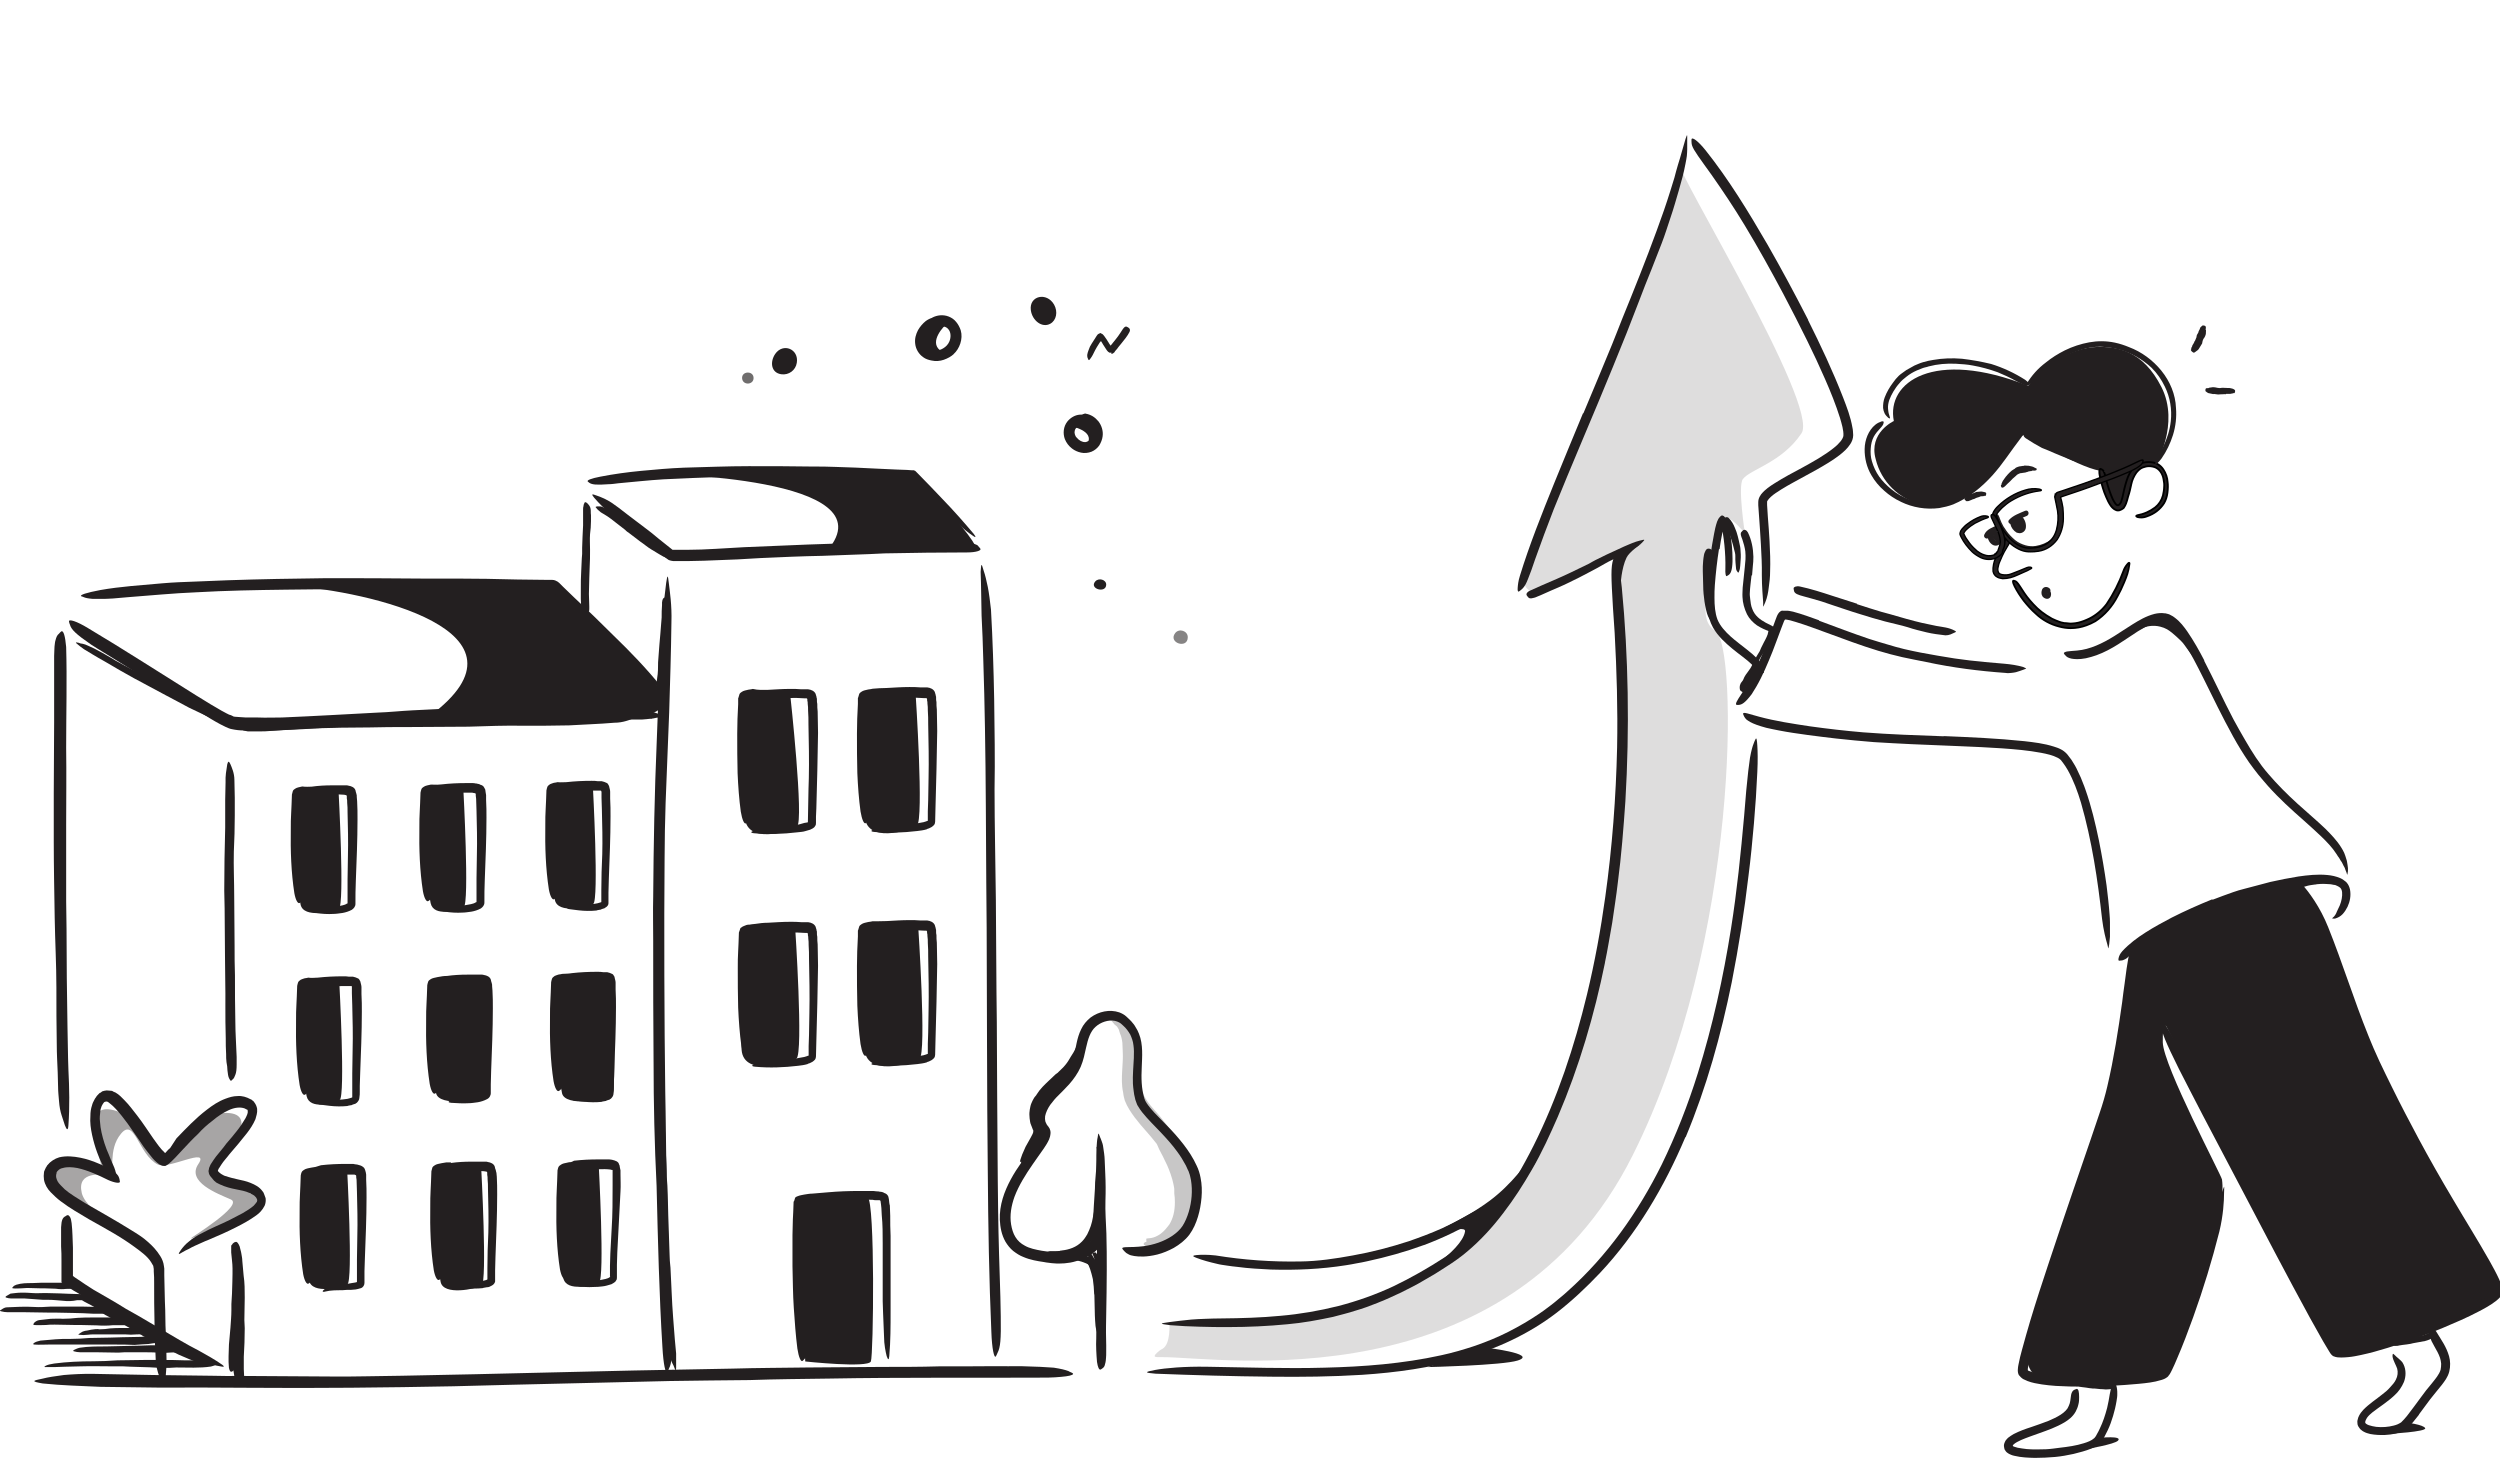 <?xml version="1.0" encoding="UTF-8"?>
<svg id="Layer_1" xmlns="http://www.w3.org/2000/svg" version="1.1" viewBox="0 0 1330 780">
  <!-- Generator: Adobe Illustrator 30.0.0, SVG Export Plug-In . SVG Version: 2.1.1 Build 123)  -->
  <defs>
    <style>
      .st0, .st1, .st2, .st3, .st4 {
        fill: #231f20;
      }

      .st5 {
        opacity: .25;
      }

      .st1 {
        opacity: .15;
      }

      .st1, .st2, .st3, .st4 {
        isolation: isolate;
      }

      .st2 {
        opacity: .55;
      }

      .st3 {
        opacity: .65;
      }

      .st4 {
        opacity: .4;
      }
    </style>
  </defs>
  <g>
    <path class="st0" d="M934.4,359.7c-.6.7-1.3,1.4-1.9,2.1-.2.3-.3.6-.6.8-.9.9-1.8,1.8-2.5,2.7-.3.4-.6.8-.7,1.3-.1.3-.1.6-.3.8-.2.3-.4.5-.7.8-.2.2-.3.2-.6,0-.4-.2-1.1-.6-1.4-1.1-.5-1.9.1-3.6,1.1-4.6.6-.6.8-1.5,1.2-2.3s1-1.6,1.6-2.4c.3-.5.7-1,1-1.4.5-.7,1-1.4,1.4-2.3.3-.6.3-1.4.4-2.1,0-.2,0-.3.1-.4.3-.5.7-.4,1.9.1l.8.4c.9.5,1.5,1.1,1.7,1.7.1.4.2.8.2,1.1s-.1.7-.1,1c-.2.6-.4,1.2-.7,1.7-.4.8-1.1,1.5-1.6,2.3l-.3-.2h0Z"/>
    <path class="st0" d="M759.5,727.3s39.7-.9,47.9-3.5c11.4-3.6-18-7-18-7l-29.9,10.5h0Z"/>
    <path class="st1" d="M894.1,88.3c-4.1.1,74.1,127.5,64.3,142.2-10.4,15.6-27.4,19.2-31.2,24.4-2.8,3.8,1.1,28.9,1.1,28.9,0,0-8.6-11-12.1-8.4s-5.3,25-5.8,31.7-7.9,22.3,2.3,28.6c11.7,7.2,13.3,164.5-44.1,278.9-66.6,132.9-220.2,107.2-250.4,107.4-3.5,0-5.3.2-2.7-2.3.9-.8,1.8-1.6,2.9-2.1,4.6-2.5,3.7-13.9,3.7-13.9,0,0,68.8,3.7,96.8-7.6s63.9-28.6,77-48.8c13.2-20.2,27.3-43.9,34.6-65s21.2-77.8,21.2-77.8l10.8-59.3.6-76.6-1.9-75-46.4,21.1s-7.2-2.2-2.8-12.4c4.5-10.2,44.4-109,44.4-109l37.7-105h0Z"/>
    <path class="st0" d="M751.2,681.5s26.6-15.7,28.2-26.4c.7-4.5-22.8,4.6-22.8,4.6l38.7-21.2,12.3-9.8s-15.3,24.4-20.9,29.3c-5.5,4.8-35.5,23.5-35.5,23.5h0Z"/>
    <path class="st0" d="M862.1,311.4s.5-9.2,3.2-14.7c1.5-3.2,7.6-7.2,7.6-7.2l-13.7,5.3,2.9,16.6h0Z"/>
    <path class="st0" d="M1236.1,470.2c-1.2,0-2.3.1-3.5.2-.4.1-.8.2-1.3.2-1.5.2-3.1.4-4.6.9-.3.1-.7.2-1,.3-.3.1-.7.2-1,.3-.8.3-1.7.6-2.5.8-.3.1-.3-.1-.2-.4.1-.3.3-.8.7-1.2.8-.6,1.5-1.2,2.4-1.6.9-.3,1.8-.6,2.7-.7,1.1-.2,2.2-.6,3.4-.9,1.3-.3,2.5-.5,3.8-.5.8,0,1.6-.1,2.4-.1,1.2,0,2.4.1,3.6.2.9.1,1.9,0,2.8.3.2.1.4.1.6.2.7.3.9.6.8,1.2,0,.1,0,.3-.1.4-.1.4-.6.6-1.1.7-.8,0-1.5.1-2.3.1-.7-.1-1.5-.1-2.2-.2-1-.1-2.2-.1-3.4-.2h0Z"/>
    <path class="st0" d="M1117.3,764.9s12-1.2,9.5,1.5c-1.8,2-16.9,4.5-16.9,4.5l7.4-6h0Z"/>
    <path class="st0" d="M1280.2,756.8s9.2,1.1,10,3-19.1,3-19.1,3l9.1-6h0Z"/>
    <path class="st0" d="M1117.3,739c-1-.1-1.9-.2-2.9-.3h-1c-1.2-.1-2.5-.3-3.7-.5-.6-.1-1.1-.1-1.6-.2-.7,0-1.4-.3-2.1-.5-.2-.1-.2-.2,0-.3s.6-.5,1-.6c.7-.3,1.4-.4,2.1-.5s1.4,0,2.1.1c.8.2,1.7,0,2.6.1,1,0,1.9.1,2.9.1.6,0,1.2,0,1.8.1.9,0,1.8.1,2.7,0,.7,0,1.4-.3,2.1-.4.1,0,.3-.1.4-.1.6-.1.7.3.9.9,0,.2.1.3.1.5.1.5-.2,1-.6,1.2-1.2.5-2.5.6-3.8.6-1.1-.1-2-.2-3-.2h0Z"/>
    <path class="st0" d="M1287,714c-1.1.2-2.2.4-3.3.6-.4.1-.8.2-1.2.3-1.4.2-2.8.5-4.3.6-.6.1-1.3.2-1.9.3-.8.3-1.6.2-2.5.2-.3,0-.3-.1-.1-.3.2-.2.4-.7.8-1,.7-.7,1.4-.9,2.2-1.3.8-.3,1.5-.7,2.4-.7,1-.1,2-.5,2.9-.8,1.1-.3,2.2-.5,3.3-.7.7-.1,1.4-.3,2-.4,1-.2,2-.4,3-.8.8-.3,1.4-.7,2.2-1.1.2-.1.3-.2.5-.3.3-.1.5-.1.7,0,.2.2.4.4.6.8.1.2.2.3.2.5.1.3.1.5.1.8s-.1.6-.3.8c-1.2,1-2.6,1.5-4.1,1.9-1,.2-2.1.4-3.2.6h0Z"/>
    <path class="st0" d="M1135.3,503.8s-8.1,61.3-12.8,76.5c-4.7,15.2-32.9,99.8-32.9,99.8l-11.7,40.1s.1,12.4,9.6,13.5c9.5,1.2,57.2.4,64-3.5s21.6-51.6,21.6-51.6c0,0,11.2-35.2,9-51.1-.3-2.2-31.3-60.6-31.5-73s2.1-8.1,2.1-8.1l63.3,127.3,25.9,45.7s45.7-9,62.9-17.7,24.4-15,24.4-15l-53.9-97.1-26.8-60.3-13.4-37-12.3-24.3s-54.7,12.3-75.4,27.8c-9.5,7.5-12.1,8-12.1,8h0Z"/>
    <path class="st0" d="M908.8,298.2c0-.8-.1-1.7-.2-2.4,0-.4-.2-.6-.2-.6.2-.1.3-.2.5-.4q.1-.1.1-.2v.1h0c0-1.3,0-.4,0-.6h0s0,.1.1.1c.1.1.2.3.5.5.1,0,.1.1.2.1l.2.1h0c0,.1-.1.2-.1.3-.1.3-.2.7-.3,1.1-.2.8-.3,1.7-.3,2.6-.1,1.3-.1,2.6-.1,4-.1,2.4,0,4.7,0,7.1.1,2.4.2,4.8.4,7.1.2,2.1.6,4.2,1,6.2.3,1.3.7,2.6,1,3.8.2.6.3,1.3.6,1.8.3.6.2,1.3.4,1.9q.3.7-.4.4c-.4-.2-1-.4-1.7-.8-.6-.5-1.1-1.1-1.5-1.9-.7-1.4-1.1-2.8-1.4-4.2-.3-1.4-.6-2.8-.8-4.2-.4-2.8-.7-5.7-.7-8.5,0-3.4-.3-6.9-.2-10.4.1-1.9.2-3.8.6-5.9.1-.5.2-1,.5-1.6.1-.3.3-.6.5-1,.1-.2.3-.4.6-.6.2-.1.3-.2.5-.2s.5-.1.6,0c.6,0,1,.3,1.4.6.1.1.3.3.4.5.1.2.2.3.3.5.3.6.4,1.2.6,1.7.4,2.5.3,4.9.2,7.2-.1,3.5-.5,7.1-.6,10.5-.1,2.7.1,5.4.1,8,0,.6,0,1.1.1,1.7.1,2.1-.1,2.8-.8,3.4-.2.1-.3.3-.5.4-.5.3-1.2-.6-1.5-2.2-1-4.9-.7-10.1-.5-15.1.2-3.6.6-7.4.4-10.9h0Z"/>
    <path class="st0" d="M941.1,342.5c-.5.9-1,1.8-1.6,2.7-.2.3-.3.7-.6,1-.7,1.1-1.5,2.3-2.2,3.4-.3.5-.6,1-.8,1.6-.2.3-.3.7-.5,1s-.5.6-.8.8c-.3.1-.4,0-.6-.3-.2-.4-.5-.9-.4-1.4.5-1.5,1.2-2.8,2.1-4.1.6-.8.8-1.7,1.2-2.5.4-.9.9-1.8,1.4-2.8.3-.6.6-1.1.9-1.7.4-.9.9-1.7,1.2-2.7.2-.7.3-1.5.5-2.2,0-.2,0-.3.1-.5.2-.6.4-.7,1.2-.6.2,0,.4.1.5.1.6.2,1,.6,1,1,0,1.4-.5,2.8-1,4.1-.6,1.2-1.1,2.1-1.6,3.1h0Z"/>
    <path class="st0" d="M1152.9,330.8c2.4,1.1,4.4,2.7,6.1,4.3.6.6,1.3,1.1,1.9,1.7,2.1,2.2,3.8,4.7,5.5,7.2.7,1.1,1.5,2.2,2.2,3.3.8,1.5,1.5,3.1,1.8,4.8.1.5-.1.5-.5.2s-1.2-.8-1.8-1.5c-2.4-2.3-4-5.1-6-7.7-1.1-1.6-2.7-3-4.1-4.3-1.6-1.5-3.3-2.9-5.1-4-1.1-.6-2.3-1.1-3.6-1.4-1.9-.5-4-.6-5.9-.3-1.6.2-3,.8-4.4,1.4-.3.1-.6.3-.9.4-1.2.4-1.7.4-2.3-.4-.1-.2-.3-.3-.4-.5-.4-.6-.1-1.3.8-2,2.6-1.8,5.9-2.8,9.3-2.9,2.4.1,5.1.6,7.4,1.7h0Z"/>
    <path class="st0" d="M757.4,662.4c-9.8,3.6-19.9,6.4-30.1,8.6-1.8.4-3.7.8-5.6,1.1-1.9.4-3.7.7-5.6,1-13.2,2.1-26.6,2.7-40,2.3-5.9-.3-11.9-.6-17.7-1.4-1.9-.2-3.8-.4-5.6-.7-1.9-.3-3.8-.5-5.6-1-1.8-.4-3.7-.9-5.5-1.4s-3.6-1.1-5.4-1.8c-2.2-.8-1.8-1.2.3-1.4s5.8-.3,10.1.2c14.9,2.4,29.9,3.5,45.2,3.2,9.1-.1,18.6-1.5,27.8-3.2,10.1-1.8,20.1-4.4,29.9-7.6,6-2.1,11.9-4.3,17.7-6.9,8.7-4,17.2-8.7,24.8-14.3,6-4.4,11.1-9.5,15.8-15,1.1-1.2,1.9-2.5,2.9-3.7,3.5-4.7,4.5-6.3,6.1-6.9.3-.1.7-.4,1-.4.5-.1.6.5.3,1.6s-.8,2.9-2,4.8c-3.4,5.9-7.8,11.5-13,16.3s-11,9-17.1,12.8c-9.1,5.5-18.7,10.1-28.6,13.8h-.1Z"/>
    <path class="st0" d="M1287,752.5c-1,1.3-2.1,2.7-3.2,4-.6.7-1.1,1.3-1.8,2-.7.7-1.2,1.3-2.3,2.1-1.8,1.1-3.6,1.7-5.4,2.1-1.8.4-3.6.6-5.4.7-2.6.1-5.2,0-7.9-.5-1.2-.3-2.4-.6-3.6-1.3-.3-.1-.6-.4-.9-.6l-.5-.4c-.2-.1-.3-.3-.5-.5-.6-.7-1.1-1.5-1.3-2.4,0-.4-.1-.9-.1-1.4,0-.4.1-.8.2-1.1.1-.7.4-1.4.7-2,.6-1.2,1.4-2.2,2.2-3.1,3.3-3.4,6.9-5.6,10.2-8.3,1.5-1.1,2.9-2.3,4.1-3.7,1.2-1.3,2.4-2.6,3.1-4.1,1-1.9,1.2-4,.7-5.9-.3-.9-.8-1.9-1.3-3s-1.1-2.4-1.2-3.7c0-.8.2-1.2.3-1.2.2,0,.4.3,1,.8.5.5,1.1,1.1,2,1.8.4.3.8.7,1.3,1.2.2.2.5.5.7.8s.4.7.6,1.1c1.4,2.9,1.3,6.4.2,9.3-1.2,2.8-2.9,5.2-4.9,7-3.9,3.7-8.2,6.3-11.9,9.2-1.1.9-2.1,1.8-2.8,2.8-.3.5-.6,1-.8,1.5-.1.2-.1.5-.2.7v.4c0,.2.2.4.4.6.4.3.9.6,1.5.8,1.2.4,2.6.7,4,.9,3.1.3,6.3.1,9.3-.7.7-.2,1.5-.4,2.1-.7s1.4-.7,1.8-1c1-.9,2.1-2.2,3.1-3.4,2.5-3.2,4.9-6.5,7.4-9.9,1.8-2.5,3.8-5.1,5.8-7.4,1.9-2.4,4-4.8,4.7-7.3.2-1,.3-2.1.3-3.2-.1-1.1-.3-2.1-.6-3.1-.7-2.1-1.8-4-3-6.1-.5-.9-1-1.8-1.5-2.8-.8-1.9-1.3-3.2-1.3-4.2s.3-1.7.7-2.2c.2-.3.3-.6.5-.7.3-.3.7,0,1.2.5.3.3.6.6,1,1,.2.2.3.4.5.7s.3.5.5.8c2,3.4,4.7,6.9,6.2,12.1.7,2.5.8,5.4.1,8.2-.8,3.1-2.5,5.1-3.9,7-2.2,2.8-4.3,5.2-6.3,7.8l-6,8.1.2-.1h0Z"/>
    <path class="st0" d="M1070.8,769.2s0,.1,0,0q.1.1.2.2l.4.2c.6.2,1.3.4,2,.6,1.5.3,3.2.5,4.8.7,3.3.3,6.8.2,10.2.1,2.5-.1,5-.5,7.4-.8,4.4-.5,8.7-1.1,12.8-2.4,2-.6,4.1-1.4,5.4-2.6.2-.1.3-.3.4-.4.1-.1.2-.2.4-.5.3-.5.6-.9.8-1.4.6-.9,1-1.9,1.5-2.9,1.7-3.5,2.9-7.2,3.9-11,.6-2.4,1-4.9,1.4-7.3.3-1.2.5-2.4.7-3.7.2-1.2.6-2.5.8-3.7.4-1.6.4-1.4,1,0,.3.7.6,1.7,1,2.9.2.6.3,1.3.4,2s.1,1.4.1,2.2c0,.7,0,1.4-.1,2l-.3,2c-.2,1.3-.5,2.6-.8,4-.6,2.6-1.4,5.2-2.3,7.7s-2.1,5-3.4,7.4c-.3.6-.7,1.2-1.1,1.8l-.3.4c-.1.2-.3.4-.4.6-.2.2-.3.4-.5.6l-.5.4c-1.3,1.1-2.7,1.8-4,2.3-3.2,1.3-6.4,2.1-9.6,2.9-3.2.7-6.5,1.3-9.7,1.6-3.6.3-7.2.5-10.8.5-3.6-.1-7.2-.2-10.9-1.1-.6-.1-1.2-.3-1.7-.5-.3-.1-.6-.3-.9-.4-.3-.1-.7-.4-1-.6-.7-.4-1.2-1.1-1.6-1.8-.2-.4-.2-.8-.3-1.2-.1-.4-.1-.8-.1-1.2.1-.4.1-.8.3-1.2.2-.4.3-.7.5-1.1.5-.7.9-1.1,1.4-1.6,1-.8,2-1.4,3-2,3.1-1.6,6.2-2.7,9.3-3.7,3.1-1.1,6.2-2.1,9.2-3.3,2.3-1,4.5-2,6.5-3.3,1-.6,1.9-1.4,2.6-2.1.4-.4.7-.8,1-1.2l.3-.6c.1-.2.2-.5.4-.8.4-.9.7-1.8.8-2.7.3-1.6.3-3.1.7-4.1.4-1,.9-1.5,1.6-1.8.3-.1.7-.3,1-.4.5-.1.9.3,1.1,1.1s.3,1.8.3,3.3c0,1.1,0,2.5-.4,3.9-.3,1.4-.8,2.5-1.4,3.7-1.6,2.9-3.9,4.5-6,5.8-4.4,2.6-9,4.2-13.5,5.8-3.3,1.2-6.6,2.3-9.6,3.6-1.5.7-2.9,1.4-3.8,2.2-.2.2-.4.4-.5.5h0v.1l-.1.3h0Z"/>
    <path class="st0" d="M1172.6,351.5c5.4,10.4,10.2,20.9,15.6,31.2,2,3.7,4.1,7.4,6.2,11,3.7,6.4,7.6,12.6,12.4,18.1,4.8,5.6,10,10.8,15.5,15.8,4.9,4.5,10,8.7,14.8,13.3,3,3,6.1,6.2,8.4,9.9.6.9,1.1,1.9,1.6,2.9l.3.8.3.8.5,1.6c.4,1,.5,2.2.7,3.3.2,1.1.3,2.2.2,3.3-.2,1.4-.3,1.9-.4,1.9s-.1-.7-.6-1.8c-.3-.5-.4-1.2-.7-1.9-.4-.7-.8-1.4-1.2-2.3-.1-.2-.2-.4-.3-.6-.1-.2-.3-.4-.4-.6-.3-.4-.6-.8-.8-1.3-.3-.4-.5-.9-.9-1.3-.3-.4-.6-.9-.9-1.4-2.1-3.3-5-6.3-8-9.2-3-2.9-6.2-5.7-9.4-8.6-6.5-5.7-13-11.6-18.9-18.2-1.7-2-3.5-4-5.2-6.1s-3.3-4.3-4.9-6.5c-3.1-4.5-5.9-9.1-8.5-13.8-5.7-10.3-10.8-20.9-16-31.4-3.2-6.4-6.5-12.8-10.2-18.8-1.4-2.3-3-4.5-4.7-6.4s-3.7-3.7-5.7-4.1c-2.3-.4-4.8.2-7.2,1.1-2.4,1-4.7,2.3-6.9,3.7-7,4.5-13.7,9.7-22,12.7-1.8.6-3.6,1.2-5.6,1.6-3.6.7-6.1.5-7.7.2-.8-.2-1.5-.4-2-.7-.5-.3-.9-.6-1.2-1-.3-.3-.7-.7-.8-1-.2-.5.4-.8,1.6-1.1,1.2-.2,3.1-.3,5.4-.5,6.9-.6,13.5-3.8,19.8-7.7,3.2-2,6.4-4.2,9.8-6.3,3.4-2.1,7-4.3,11.6-5.5,1.7-.4,3.6-.6,5.5-.3.2,0,.5,0,.7.1l.8.2c.5.1,1.1.3,1.5.6.4.2.9.5,1.3.7l1.1.8c2.9,2.2,4.7,4.7,6.5,7.2,3.5,5.1,6.4,10.3,9.1,15.5l-.1.1h0Z"/>
    <path class="st0" d="M1034.1,391.6c14.2.6,28.5,1.2,42.8,2.7,5.2.6,10.5,1.2,15.8,2.9.6.2,1.2.4,1.8.6.6.2,1.2.5,1.8.8,1.1.5,2.4,1.5,3.4,2.6l2.3,3c.7,1,1.2,2.1,1.9,3.1.6,1,1.1,2.1,1.6,3.2s1,2.1,1.5,3.2c.8,2.2,1.8,4.3,2.5,6.5,3.1,8.8,5.2,17.7,7.1,26.8,1.6,8,3,16.1,4.1,24.1.3,2.6.6,5.2.9,7.8.3,2.6.5,5.2.7,7.8.1,1.3.2,2.6.2,3.9v7.8c-.1,1.3-.3,2.6-.4,3.9-.6,3.2-.3,2.8-1,.1-.8-2.7-2.1-7.7-2.8-13.5-2.3-20.8-5.4-41.6-11.2-61.8-1.8-6-4-12-7.1-17.5-.8-1.3-1.6-2.7-2.5-3.8l-.7-.9c-.2-.3-.5-.7-.7-.8-.4-.4-.9-.7-1.5-1-2.5-1.3-5.6-2-8.7-2.6-6.9-1.3-14-1.9-21.1-2.4s-14.3-.8-21.4-1.1c-8.8-.4-17.6-.7-26.4-1.1-6.7-.3-13.4-.7-20.1-1.1-6.7-.5-13.4-1.2-20-1.9-5.1-.6-10.2-1.2-15.3-1.9-5.1-.7-10.1-1.4-15.2-2.4-2.2-.4-4.4-.9-6.7-1.4-4.1-1.1-6.8-2.1-8.6-3.1-.9-.5-1.6-1-2.1-1.4-.5-.5-.8-1-1.1-1.5-.2-.5-.5-1-.6-1.4,0-1.3,2.9,0,8.6,1.5,8.5,2.3,17.7,3.7,27,5.1,9.3,1.3,18.8,2.4,28.3,3.2,14.1,1.1,28.5,1.6,42.8,2.1l.1-.1h0Z"/>
    <path class="st0" d="M924.5,285.3c.4,1.6.8,3.2,1.1,4.8.1.6.3,1.2.3,1.8.2,2.1.3,4.2.1,6.3-.1.9-.1,1.8-.2,2.8-.1.6-.1,1.2-.2,1.7-.1.6-.4,1.1-.6,1.7-.1.3-.4.3-.6-.1-.3-.3-.7-1-.8-1.6-.1-1.1-.2-2.2-.3-3.3,0-.5-.1-1.1-.1-1.6v-1.7c.1-1.4-.4-2.7-.7-4-.4-1.5-.7-3-1.2-4.4-.3-.9-.6-1.8-.9-2.7-.5-1.4-1-2.7-1.7-4-.5-1-1.3-1.9-1.9-2.8-.1-.2-.3-.4-.4-.6-.5-.8-.3-1.2.6-1.8.2-.1.4-.3.6-.4.7-.4,1.5-.4,2,.1,1.5,1.5,2.6,3.3,3.4,5.4.6,1.3,1.1,2.8,1.5,4.4h0Z"/>
    <path class="st0" d="M931.8,306.2c-.3,3.1-.8,6.3-.9,9.2-.1,1.1.1,2.1.2,3.2.2,1.8.4,3.7,1.1,5.3.6,1.7,1.6,3.2,3,4.5,1.2,1.1,2.7,2.1,4.2,2.9l3,1.5c.5.3,1,.6,1.5.9l.7.5c.2.2.4.4.7.6.5.6.4.6-.4.8-.8.3-2.2.6-3.5.3-2.3-.8-4.5-1.8-6.7-3.2-2.1-1.5-4.1-3.5-5.3-5.9-1.4-2.9-2.3-6.1-2.4-9.2-.1-.8,0-1.7,0-2.5s.1-1.7.1-2.5l.5-4.8.6-5.8c.1-1.5.3-3,.4-4.4.1-1.4,0-2.8-.1-4.3-.3-2.2-.9-4.3-1.6-6.4-.2-.4-.3-.9-.5-1.3-.3-.8-.4-1.4-.3-1.9s.4-.8.8-1.2c.2-.2.4-.4.6-.5.3-.2.7-.2,1.1,0,.5.2.9.6,1.3,1.3,1.9,3.9,2.8,8.3,2.9,12.9,0,1.8-.1,3.4-.3,5l-.4,4.8-.3.2h0Z"/>
    <path class="st0" d="M1251.7,716.5c6.5-1.1,13.1-3,19.6-5s12.9-4.3,19.3-6.7,12.7-5,18.9-7.9c3.1-1.4,6.1-2.9,9.1-4.5,1.5-.8,2.9-1.6,4.3-2.5,1.3-.9,2.7-1.8,3.6-2.7.2-.2.2-.3.3-.4,0-.2,0-.1-.1-.7-.2-.9-.7-2.1-1.1-3.1-.9-2.2-2.1-4.4-3.3-6.5-2.4-4.3-4.9-8.6-7.4-13-9-15.2-18.1-30.4-26.7-45.9s-16.9-31.2-24.6-47.1c-7-14.2-12.6-29.1-17.8-43.7-3.3-9.5-6.6-18.9-10.2-28.2-1.8-4.7-3.7-9.2-5.7-13.8-2-4.6-4.2-9-6.3-13.5-1.3-2.8-1.9-4.1-1.8-4.1s1,1.3,2.8,3.2c3.6,3.9,9.7,12.1,14,22.9,7.7,19.2,13.7,38.7,21.3,57.5.9,2.4,2,4.7,2.9,7,1,2.3,2.1,4.6,3.1,6.9,2.2,4.6,4.4,9.2,6.7,13.8,4.5,9.2,9.3,18.3,14.1,27.3,5.8,10.8,12,21.7,18.5,32.6,6.4,10.9,13.2,21.7,19.4,32.7,1.7,3.1,3.4,6.1,4.9,9.4.4.8.7,1.7,1,2.5.3.9.6,1.7.8,3,.1.7.1,1.4-.1,2.1-.2.7-.6,1.3-1,1.8-.8,1-1.5,1.5-2.3,2.2-3,2.3-6.1,4-9.2,5.6s-6.3,3.2-9.5,4.6c-12.7,5.7-25.8,10.7-39.1,14.8-4.5,1.4-9.1,2.7-13.8,3.7-2.3.5-4.7,1-7.1,1.2-1.2.1-2.5.2-3.7.2-.6,0-1.3-.1-2-.1-.6-.1-1.6-.3-2.4-.7-.5-.4-1.1-1-1.4-1.5-.3-.4-.6-.9-.8-1.3-.5-.8-1-1.7-1.5-2.5-1-1.7-2-3.3-2.9-5-1.9-3.3-3.8-6.7-5.6-10-12.4-22.7-24.4-45.7-36.3-68.4-9.2-17.7-18.5-34.9-27.5-52.5-2-3.9-3.9-7.6-5.9-11.5-7.2-14.5-9.2-19.4-9.4-23.1-.1-.8-.3-1.9-.2-2.4.1-1.8,3.9,3.7,9.3,14.3,16.3,31.2,33.4,64.2,50.8,97.1,5.7,10.7,11.4,21.5,17.2,32.2,2.9,5.4,5.8,10.7,8.8,16,1.5,2.6,3,5.3,4.5,7.9.8,1.3,1.5,2.6,2.3,3.9l1.2,1.8.4.6v.1h.1c.2,0,.5.1.8.1h2.1c1.5-.1,3.1-.3,4.7-.6l-.1-.1h0Z"/>
    <path class="st0" d="M1099.3,660.2c-3.4,10.1-6.8,20.1-10,30.2-3.2,10.1-6.5,20.2-9.1,30.4-.4,1.9-.8,3.7-1.1,5.5-.1.4-.1.9-.2,1.3l-.1.6v.7c.1.1.1.2.2.2s0,0,.1.1.3.2.5.2c.4.1.7.3,1.1.4l1.2.4,1.3.3c1.7.4,3.6.7,5.4,1,6.6.9,13.3,1.1,20.1,1.1s13.5-.2,20.3-.7c3.4-.2,6.7-.5,10.1-.9,1.7-.2,3.3-.4,5-.7,1.6-.3,3.3-.6,4.7-1,.4-.1.7-.2.9-.3.2-.1.4-.1.4-.3.1-.1.7-1.1,1-1.7.7-1.5,1.5-3,2.2-4.5,1.4-3.1,2.7-6.2,4-9.4,4.5-11.2,8.4-22.7,12-34.1,2.3-7.4,4.4-14.8,6.4-22.2l1.5-5.6c.6-1.8,1-3.7,1.5-5.6,1-3.7,2-7.4,3.3-11.1,1.7-4.5,1.3-4,1.2.2,0,4.2-.4,11.8-2.5,20.5-3.9,15.4-8.5,30.5-13.9,45.5-2.7,7.5-5.5,14.9-8.7,22.3l-1.2,2.8-1.3,2.8-.7,1.4-.4.7-.1.2-.2.3c-.1.2-.3.4-.4.5-.4.8-1.3,1.3-2,1.7-.7.3-1.3.6-1.8.7-2.2.7-4.2,1.1-6.2,1.4-2,.3-4,.5-6.1.7-9.6.9-19.4,1.4-29.2,1.5-4.9,0-9.9-.1-14.8-.4-2.5-.2-5-.4-7.5-.8-2.5-.4-5-.8-7.6-1.8-.7-.3-1.4-.6-2.2-1-.4-.3-1-.6-1.3-1l-1.1-1.2c-.5-1-.6-2.1-.5-3.1,0-1,.2-1.5.3-2.3.5-2.8,1.2-5.4,1.9-8,1.4-5.2,2.9-10.4,4.4-15.5,3.1-10.3,6.4-20.4,9.8-30.6,4.1-12.5,8.4-25,12.6-37.4,3.2-9.4,6.5-18.9,9.7-28.3,1.6-4.7,3.2-9.4,4.8-14.2,1.6-4.7,3-9.4,4.1-14.2,3.5-14.9,5.8-29.8,7.9-44.8.4-3.3.8-6.5,1.3-9.9,1.6-12.4,2.2-16.3,3.8-18.8.4-.6.7-1.4,1-1.7,1-1.1,1.7,4.1.8,13.3-1.3,13.6-3.2,27.5-5.7,41.5-1.3,7-2.7,14-4.3,21.1-.8,3.5-1.8,7.1-2.9,10.6-1.1,3.4-2.3,6.9-3.4,10.3-6.9,20.2-13.8,40.6-20.7,60.8l.4-.1h0Z"/>
    <path class="st0" d="M987.9,321.4c4.3,1.4,8.6,2.8,13,4.1,1.6.5,3.2.8,4.8,1.3,5.6,1.6,11.2,3.3,16.9,4.6,2.5.6,5.1,1,7.6,1.6,3.3.6,6.6.8,9.7,2.5,1,.5.8.7-.2,1.1-.6.3-1.3.6-2,.9-.8.3-1.7.5-2.7.5-3.4-.4-6.8-.8-10.1-1.6-3.3-.8-6.7-1.6-9.9-2.7-3.9-1.2-8.1-2-12.2-3.1-4.5-1.2-8.9-2.5-13.3-3.9-2.7-.8-5.4-1.7-8.1-2.6-4.1-1.3-8.2-2.8-12.2-4.1-3.2-1-6.3-1.8-9.5-2.7-.7-.2-1.4-.4-2.1-.6-2.6-.8-3.2-1.7-3.3-2.9,0-.3-.1-.6-.1-.8,0-.4.4-.7.9-.9.6-.2,1.4-.3,2.4-.1,5.7,1.2,11.6,3.1,17.4,5,4.3,1.4,8.7,2.8,13.1,4.2l-.1.2h0Z"/>
    <path class="st0" d="M961.9,170.3c6.7,13.4,13.1,27,18.6,41.1,2,5.2,4,10.3,5,16.1.3,1.2.3,2.6.4,4,0,1.8-.7,3.5-1.5,4.7-1.6,2.5-3.6,4.2-5.6,5.8-4,3.1-8.2,5.5-12.4,7.9l-12.6,6.9c-2.1,1.2-4.2,2.3-6.2,3.6-2,1.3-4,2.5-5.6,4-.7.6-1.3,1.4-1.7,2-.1.1-.1.3-.2.4v1.9c.1,2.1.3,4.2.4,6.3.3,4.2.7,8.5.9,12.8.3,5.5.5,10.9.3,16.4,0,2.7-.3,5.5-.7,8.2-.3,2.7-.8,5.5-1.9,8.1-.7,1.6-1,2.3-1.1,2.2-.1-.1.1-.9,0-2.4-.2-3-.7-8.2-.7-14.3.1-5.4-.2-10.9-.5-16.4s-.7-11-1.1-16.6c-.1-1.4-.2-2.8-.3-4.2v-1.8c0-.3.1-.7.1-1,.1-.7.4-1.2.6-1.7.3-.5.5-.9.8-1.3,2.3-2.8,4.7-4.3,7.2-5.9,4.9-3.1,9.8-5.7,14.7-8.3,5.8-3.2,11.8-6.5,16.9-10.6,1.3-1,2.4-2.1,3.4-3.3.9-1.1,1.6-2.4,1.6-3.2v-1.1l-.1-1.1-.4-2.3c-.4-1.6-.8-3.2-1.3-4.8-2.2-7-5-14-8-20.8-3-6.9-6.2-13.7-9.5-20.4-4.1-8.3-8.3-16.6-12.6-24.7-6.6-12.4-13.4-24.7-20.6-36.6-5.6-9.3-11.5-18.1-17.6-26.8-1.4-1.9-2.7-3.8-4.1-5.7-5.1-7.1-6.6-9.4-6.6-11.7,0-.5-.1-1.2,0-1.6.3-1.4,3.4.8,7.5,5.9,12.1,15.2,22.7,32.5,32.9,50.1,7.5,13.1,14.7,26.5,21.6,40v.2h0Z"/>
    <path class="st0" d="M842.4,219.8c5.1-12.2,10.2-24.3,15.2-36.5,1.8-4.4,3.5-8.9,5.3-13.4,6.4-15.7,12.7-31.4,18.5-47.3,2.6-7,5.1-14.2,7.3-21.3l2.1-6.8c.6-2.3,1.2-4.6,1.9-6.9,1.5-4.6,2.6-9.2,4-13.7,1-2.8.9-2.5.9.1v5.4c0,1.1-.1,2.3-.2,3.6-.2,1.3-.4,2.6-.7,4-.9,4.9-2.2,9.6-3.6,14.4-1.4,4.7-2.7,9.5-4.3,14.1-1.6,4.7-3,9.4-4.8,14-1.8,4.6-3.6,9.2-5.4,13.8-2.3,5.5-4.4,11.1-6.6,16.8-2.2,5.7-4.4,11.3-6.6,17-4.9,12.3-10,24.6-15.1,36.9-3.2,7.5-6.3,15.1-9.5,22.6-4.8,11.4-9.6,22.9-14.2,34.3-3.5,8.9-6.7,17.7-9.9,26.6-.7,2-1.3,3.9-2,5.8-1.4,3.6-2.2,6-3.1,7.6-.9,1.6-1.7,2.4-2.5,3-.4.3-.8.7-1.1.8-.5.2-.7-.5-.6-1.9.1-1.5.3-3.7,1.2-6.5,5-16.3,11.6-32.8,18.3-49.4,5-12.3,10.1-24.6,15.2-36.9l.3-.2h0Z"/>
    <path class="st0" d="M896.6,605c-11.1,26.2-25.8,51.3-45.4,72.2-7.2,7.6-14.8,14.8-23.1,21.2-14.7,11.3-31.8,19.1-49.4,24.2-17.7,5.1-35.9,7.6-54,8.8-16.1,1-32.4,1.2-48.4,1-20.6-.2-41.2-.8-61.6-1.6-6.4-.5-5.5-1-.1-2s15.4-1.9,27.3-1.7c21,.3,41.9,1.1,62.7.5,20.8-.5,41.7-2.1,62.1-6.6,6.1-1.3,12.2-3.1,18.2-5.1,6-2.1,11.9-4.5,17.6-7.4,5.7-2.9,11.2-6.1,16.5-9.7,1.3-.8,2.6-1.9,3.9-2.8,1.3-1,2.6-1.9,3.8-2.9,2.4-2.1,5-4,7.3-6.2,21-18.7,37.5-42.1,50-67.3,7.6-15.6,14-31.9,19.2-48.5,7.9-25.2,13.6-51.2,17.7-77.1,3.2-20.1,5.2-40.1,7-60.2.4-4.4.7-8.8,1.1-13.2.8-8.3,1.4-13.7,2-17.5.7-3.8,1.3-6,2-7.7.3-.8.7-1.8,1-2.3.5-.8.7.6.9,3.6s.3,7.8,0,13.9c-.4,9.1-1,18.2-1.8,27.4-.8,9.2-1.7,18.6-2.9,27.9-2.2,18.8-5.2,37.7-8.9,56.6-5.7,28-13.4,55.9-24.5,82.4l-.2.1h0Z"/>
    <path class="st0" d="M853.9,511.9c-5.7,28-13.8,55.7-25.1,82.1-4.2,9.6-8.5,19.1-13.8,28.2-4.6,8-9.6,15.8-15.3,23.2-5.6,7.4-11.9,14.3-19,20.3l-2.7,2.2c-.9.7-1.9,1.4-2.8,2.1-1.9,1.4-3.8,2.6-5.8,3.9l-5.8,3.7-6,3.5c-3.9,2.4-8.1,4.4-12.2,6.5-2.1,1-4.2,1.9-6.3,2.9l-3.2,1.4c-1.1.5-2.2.8-3.2,1.3l-5.8,2.2c-1.9.7-3.9,1.3-5.9,1.9-3.9,1.3-7.9,2.2-11.9,3.3-8,1.7-16.1,3.2-24.2,3.9-10.4,1-20.8,1.5-31.2,1.5-5.2,0-10.4,0-15.6-.2-5.2-.1-10.4-.4-15.5-.8-6.4-.8-5.6-.9-.1-1.7,2.7-.4,6.6-.8,11.3-1.3,2.3-.2,4.9-.3,7.6-.4,2.7-.1,5.5-.2,8.5-.2,10.5-.1,21-.4,31.4-1.4,10.4-.9,20.7-2.7,30.7-5.2,10-2.6,19.9-6.1,29.3-10.5,9.4-4.5,18.5-9.7,27.4-15.5,5.2-3.4,10.1-7.3,14.6-11.8,4.4-4.5,8.7-9.4,12.5-14.5,7.8-10.3,14.3-21.6,20.1-33.1,12.7-25.4,21.7-52.7,28.4-80.4,4.1-17.1,7.3-34.4,9.7-51.8,3.7-26.4,5.7-53.1,6.3-79.5.4-20.6-.2-40.7-1.3-61-.3-4.5-.6-8.8-.9-13.3-.5-8.4-.8-13.9-.8-17.7s.3-6.1.9-8c.3-.8.5-2,.8-2.4.9-1.7,2.5,5,3.8,17.3,3.5,36.4,4.2,75,1.9,113.7-1,14.4-2.1,28.7-4,43.1-.8,7.2-2,14.3-3,21.5-1.3,7.1-2.4,14.3-3.9,21.3l.1-.3h0Z"/>
    <path class="st0" d="M914.5,292.1c-1,6.3-1.7,12.7-2.2,19.1-.2,2.3-.2,4.6-.2,6.9,0,4,.3,8,1.6,11.5,1.4,3.4,4.1,6.4,7.1,9.1,2.7,2.4,5.7,4.6,8.6,6.9,1.9,1.5,3.7,3,5.5,4.8,1.7,1.8,3,4.1,3.4,6.6.2,1.6.1,1.3-.8.4-.2-.2-.5-.5-.9-.8s-.8-.5-1.3-.8c-.4-.3-.9-.6-1.4-.9s-1-.7-1.5-1c-3.1-3.1-7.1-5.7-10.8-8.8-3.7-3.1-7.6-6.5-10.3-11.3-1.6-2.9-2.5-6.1-2.9-9.1-.4-3.1-.5-6.2-.4-9.2.3-6.6,1.1-13.1,1.9-19.6.6-4,1.2-8,2-12,.2-.9.3-1.5.6-2.9.3-1.2.6-2.4,1-3.5.4-1,.8-1.8,1.4-2.4.3-.3.5-.6.9-.8.5-.2,1,.1,1.3.3.9.8,1.6,2,2.1,3.7.3.8.5,1.7.7,2.6l.3,1.3.2,1c.8,4.7,1.3,9.3,1.3,14.1,0,1,0,2.1-.1,3.1-.3,3.9-1.2,5.1-2.3,5.7-.2.1-.5.3-.7.4-.3.1-.5-.3-.6-1s-.2-1.8-.1-3.1c.1-4-.1-8.1-.5-12.3-.2-2.1-.5-4.2-.8-6.2-.1-.4-.2-1.3-.2-1.1h0v.1l-.1.5c-.6,2.9-1.1,5.8-1.5,8.8l-.3-.1h0Z"/>
    <path class="st0" d="M967.7,330.2c8.9,3.3,17.8,6.7,26.7,9.7,3.3,1.1,6.6,2,9.9,3,2.9.9,5.8,1.7,8.7,2.4,2.9.7,5.9,1.3,8.9,1.9,6,1.1,12,2.2,18,3.1,5.3.8,10.8,1.4,16.1,1.9,3.4.3,6.9.6,10.3.9s6.9.8,10.2,1.8c1,.5,1.5.7,1.4.8,0,.1-.6.2-1.5.6-1,.4-2.3.8-3.9,1.3-.8.2-1.7.3-2.6.4-.5,0-.9.1-1.4.1s-1,0-1.5-.1c-14.1-1-28.2-2.8-42.2-5.8-4.2-.9-8.5-1.6-12.8-2.6s-8.6-2.1-12.8-3.4c-9.2-2.8-18.2-6.2-27.2-9.5-5.5-2-11-4.1-16.6-5.8-1-.3-2.1-.6-3.1-.9l-1.5-.3c-.3-.1-.6-.1-.9-.1-.3-.1-.5.3-.6.5l-.2.4-.2.5c-.4,1-.8,2-1.2,3.1-1.6,4.2-3.1,8.4-4.7,12.5-2.6,6.4-5.2,12.8-8.7,18.8-.8,1.3-1.6,2.6-2.4,3.9-3.5,4.6-5.2,5.6-6.9,5.7-.4,0-.8.1-1.1,0-1-.3.2-2.3,2.4-5.6,6.6-9.7,11.5-21.2,15.9-33.2.8-2.2,1.6-4.5,2.5-6.8l.2-.5c.1-.3.2-.6.3-.8.2-.6.5-1.1.8-1.6s.7-.9,1.1-1.2c.2-.1.5-.3.7-.4.3-.1.6,0,.8,0h2.5c.3,0,.5.1.8.1l2,.4c4.9,1.3,9.4,3,13.9,4.6l-.1.2Z"/>
    <path class="st0" d="M1177,478.7c3.7-1.4,7.3-2.8,11.1-4.1,1.8-.6,3.9-1.3,5.7-1.7l5.7-1.5c2.8-.7,5.5-1.5,8.3-2.2,4.9-1.1,9.9-2.1,14.9-2.9,5-.7,10.1-1.3,15.4-.8,2.3.2,4.7.7,7,1.7.6.3,1.1.5,1.7,1l.8.6.4.3.4.4c1,1.1,1.5,2.4,1.8,3.7.6,3.3,0,6.4-1.3,9.2-.7,1.4-1.5,2.7-2.6,3.9-.6.6-1.2,1.1-1.9,1.5-.7.4-1.5.7-2.2.9-2.1.1-1.6-.1-.5-1.1.3-.3.5-.7.8-1.1.3-.5.5-.9.7-1.5.5-1,1-2.2,1.6-3.4.9-2.2,1.4-4.8,1.2-6.9-.1-1.1-.5-1.9-.9-2.3,0-.1-.4-.3-.5-.4-.2-.1-.4-.3-.6-.4-.5-.2-.9-.5-1.5-.7-2.2-.8-4.8-1-7.6-1.1-2.7-.1-5.5.1-8.4.3-6.8.6-13.8,2.5-20.7,4.2-3.8.9-7.6,2-11.3,3-3.7,1-7.3,2.4-11,3.7-4.5,1.7-8.9,3.5-13.3,5.4-6.7,2.9-13.3,6-19.6,9.5-4.9,2.7-9.5,5.8-13.7,9.2-.9.7-1.8,1.5-2.7,2.3-.8.7-1.5,1.3-2.1,1.8s-1,.9-1.5,1.1c-.9.5-1.6.7-2.3.7-.3,0-.7.1-.9.1-.4,0-.5-.5-.3-1.4.2-1,.8-2.4,2-3.7,3.6-3.9,7.9-7.1,12.3-9.9,4.5-2.9,9.2-5.4,13.9-7.9,7.1-3.6,14.3-6.8,21.7-9.8v.3h0Z"/>
    <path class="st0" d="M835.8,304.5c3.2-1.5,6.3-3,9.5-4.6,1.1-.6,2.2-1.3,3.4-1.9,4.1-2.1,8.2-4,12.4-5.9l2.8-1.3c.9-.4,1.9-.8,2.8-1.2,1.2-.5,2.4-1,3.6-1.4,1.2-.4,2.5-.7,3.8-1,.8-.2.8.1.3.6-.5.6-1.4,1.6-2.7,2.4-1.1.8-2.2,1.4-3.3,2.1s-2.2,1.4-3.3,2c-2.3,1.2-4.7,2.3-7.1,3.4-2.9,1.3-5.7,3.1-8.5,4.6-3.1,1.7-6.3,3.3-9.5,5-2,1-4,2-5.9,2.9-3,1.5-6.1,2.7-9.2,4.1-2.4,1-4.7,2.2-7.1,3.1-.5.2-1,.5-1.6.6-2.1.6-2.8.4-3.5-.6-.2-.2-.3-.5-.5-.7-.4-.8.3-1.8,1.6-2.4,4-1.9,8.2-3.6,12.5-5.5,3.1-1.3,6.3-2.8,9.5-4.3h0Z"/>
    <g>
      <path class="st0" d="M1064.8,291.54c-.34.88-.78,1.43-.99,1.7-.65.82-1.42,1.45-2.46,1.87-.34.09-.61-.13-.61-.13l.03-.15c.03-.15.06-.3.43-.55l.18-.12c.37-.24.74-.48,1.14-.87.4-.39.83-.94,1.11-1.52.25-.43.31-.73.56-1.16.28-.58.56-1.16.72-1.92l.38-1.83c.07-1.1.14-2.2.03-3.18-.06-.49.38-1.03.46-.7.06.49.08,1.13.14,1.62.06.49.14.83.05,1.28-.04.95-.08,1.89-.27,2.81l-.16.76c-.16.76-.44,1.34-.75,2.07h0Z"/>
      <path class="st0" d="M1070.06,287.71c-1.61-1.45-3.15-3.21-4.35-5.05-1.57-2.4-2.91-5.07-3.62-7.76-.3-.86-.17-1.47.14-1.4l.3.06c.46.1.7.46,1.12,1.51l.3.86c.51,1.38,1.16,2.79,1.86,4.05,1.08,1.66,2.17,3.32,3.47,4.71.91.99,1.85,1.82,2.78,2.65,1.64,1.3,3.52,2.17,5.47,2.74,1.8.54,3.69.62,5.49.36,2.97-.49,5.76-1.66,8.19-3.37,1.44-.81,3.03-.8,2.41-.13-1.17,1.03-2.49,2.02-3.9,2.68-1.07.57-2.15,1.14-3.34,1.53-3.46,1.34-7.28,1.34-10.66,0-2.07-.75-4.04-1.96-5.65-3.41h0Z"/>
      <path class="st0" d="M1071.01,277.09s2.03,4.72,4.38,4.9-1.32-5.85-1.32-5.85l-3.06.95Z"/>
      <path class="st0" d="M1062.48,287.39c.65-3.84-3.76-2.54-3.76-2.54,0,0,3.38,4.37,3.76,2.54Z"/>
      <path class="st0" d="M1079.17,232.17s-3.76-3.33-9.25,5.38c-5.64,8.68-26.52,36.13-47.55,30.92-11.98-2.83-21.63-12.18-24.51-24.24-3.9-14.03,9.66-20.25,9.66-20.25-4.11-20.6,21.17-38.68,71.41-18.75,8.26-11.31,23.8-20.15,35.99-20.61,11.4-.47,25.09,1.77,34.99,21.35,9.89,19.58-3.11,41.36-3.11,41.36-2.14-2.68-8.5-1.94-11.95,3.86-5.5,9.51-5.13,19.13-8.55,19.53-3.42.4-6.77-20.04-6.77-20.04-10.96-.07-40.36-18.5-40.36-18.5Z"/>
      <g>
        <path class="st0" d="M1095.49,333.31c-4.69-1.14-9.1-3.66-12.28-6.71-2.42-2.1-4.48-4.44-6.5-6.93-1.87-2.46-3.56-5.04-4.91-7.71-.9-1.78-1.13-2.94-.64-3l.61.13c.76.16,1.43.78,2.87,2.99.48.74.84,1.29,1.2,1.84,1.65,2.73,3.68,5.23,5.88,7.6,2.84,3.14,6.15,5.59,9.85,7.64,1.31.59,2.46,1.15,3.8,1.59.58.28,1.34.44,1.95.57l.91.19.95.04,1.56.17c.46.1,1.1.07,1.59.02.49-.06,1.13-.08,1.62-.14l1.65-.29c1.01-.27,2.02-.53,3.06-.95,1.04-.42,2.08-.84,2.98-1.29,3.56-1.8,6.67-4.49,9.08-7.64,3.69-5.43,6.67-11.33,8.93-17.54.44-1.34,1.19-2.62,2.24-3.83.65-.82,1.14-.87.91.19-.2,1.71-.55,3.39-1.06,5.03s-1.13,3.1-1.79,4.72c-.97,2.34-2.12,4.81-3.4,7.08-2.71,5.32-6.72,10.05-11.89,13.42-1.44.81-3.04,1.59-4.76,2.18-4.66,1.73-9.64,1.95-14.45.63h0Z"/>
        <path d="M1101.76,334.66c-2.14,0-4.29-.29-6.39-.87-4.58-1.12-9.14-3.61-12.5-6.84-2.61-2.26-4.77-4.8-6.54-6.98-2.02-2.66-3.69-5.28-4.96-7.8-1.27-2.51-.94-3.13-.83-3.33.12-.22.33-.36.58-.39h.08s.69.14.69.14c.97.2,1.72.95,3.19,3.21l1.2,1.84c1.48,2.44,3.38,4.9,5.83,7.53,2.63,2.91,5.81,5.37,9.73,7.54l.56.26c1.05.48,2.05.94,3.15,1.3.58.28,1.31.43,1.89.55l.92.19.86.03,1.59.17c.38.08.91.08,1.48.02.25-.03.54-.05.83-.07.28-.02.55-.04.79-.07l1.62-.29c.95-.25,1.96-.52,2.96-.92,1.01-.41,2.06-.83,2.93-1.27,3.39-1.71,6.47-4.3,8.91-7.5,3.61-5.33,6.6-11.19,8.86-17.41.45-1.38,1.24-2.73,2.33-3.98.19-.24.81-1.01,1.43-.72.58.27.41,1.08.35,1.34-.2,1.69-.56,3.41-1.07,5.07-.44,1.44-.97,2.74-1.54,4.11l-.27.65c-1.06,2.56-2.24,5.03-3.42,7.14-2.85,5.6-7.02,10.31-12.05,13.59-1.73.97-3.31,1.7-4.86,2.24-2.71,1-5.53,1.51-8.35,1.51ZM1071.42,309.51c.04.33.23,1.02.83,2.21,1.25,2.47,2.88,5.04,4.86,7.64,1.73,2.14,3.86,4.63,6.43,6.86,3.25,3.13,7.65,5.53,12.07,6.61h.01c4.69,1.3,9.58,1.08,14.15-.61,1.5-.52,3.03-1.22,4.68-2.15,4.85-3.17,8.91-7.74,11.69-13.21,1.17-2.09,2.34-4.53,3.38-7.05l.27-.65c.55-1.35,1.07-2.62,1.5-4.02.47-1.55.82-3.16,1.02-4.77,0,0,0,0,0,0-1.01,1.17-1.73,2.4-2.15,3.67-2.29,6.31-5.32,12.25-8.99,17.66-2.55,3.34-5.75,6.03-9.27,7.81-.91.46-1.98.89-3.01,1.3-1.07.43-2.1.7-3.11.96l-1.71.3c-.28.03-.57.05-.87.08-.27.02-.55.04-.78.07-.32.04-1.13.11-1.75-.02l-1.51-.16-.91-.04-1-.2c-.64-.13-1.43-.3-2.07-.61-1.1-.36-2.12-.82-3.19-1.32l-.6-.27c-4.06-2.24-7.32-4.77-10.02-7.76-2.49-2.68-4.44-5.19-5.94-7.68l-1.2-1.83c-1.42-2.18-2-2.66-2.56-2.77l-.25-.05Z"/>
      </g>
      <g>
        <path class="st0" d="M1060.58,300.3c.45-2.13,1.17-4.05,2.23-6.06,1.15-2.46,2.58-4.71,4.01-6.96.62-.67,1.02-1.06,1.6-.78.15.03.3.06.43.25.55.43.75.95.19,2.11-.22.27-.28.58-.5.85-.75,1.28-1.49,2.55-2.24,3.83-.81,1.58-1.65,3.31-2.34,5.08-.56,1.16-.78,2.22-1.04,3.44-.19.91-.05,1.74.28,2.45s1.06,1.02,1.82,1.18c1.68.35,3.45.25,5.01-.38,2.76-1.01,5.55-2.18,8.34-3.34,1.56-.63,3.02,0,2.29.48-1.44.81-2.7,1.5-4.08,2.01l-3.16,1.41c-1.23.54-2.45,1.08-3.8,1.43s-2.82.52-4.25.54l-1.22-.26c-.46-.1-.91-.19-1.34-.44-.58-.28-1.28-.75-1.64-1.3-.51-.59-.69-1.26-.87-1.93-.08-1.13.02-2.38.28-3.6h0Z"/>
        <path d="M1065.37,308.2l-1.3-.26c-.48-.1-.97-.21-1.45-.48-.35-.17-1.28-.67-1.76-1.42-.54-.61-.73-1.34-.92-2.04-.09-1.21,0-2.49.27-3.77h0c.44-2.12,1.16-4.07,2.26-6.16,1.15-2.46,2.61-4.76,4.01-6.97.63-.69,1.23-1.34,2.08-.93.08,0,.34.06.54.33.74.61.82,1.37.25,2.53-.12.17-.18.29-.25.42-.07.15-.16.33-.29.5l-2.21,3.78c-.69,1.35-1.58,3.15-2.31,5.03-.55,1.14-.77,2.18-1.02,3.38-.16.76-.07,1.51.25,2.21.23.49.72.79,1.56.97,1.65.35,3.35.22,4.8-.36,2.74-1.01,5.56-2.18,8.28-3.32,1.26-.51,2.66-.37,2.99.26.12.23.11.59-.3.86-1.52.85-2.77,1.54-4.16,2.05l-3.14,1.4c-1.23.54-2.48,1.09-3.86,1.45-1.31.34-2.81.53-4.34.55ZM1060.94,300.38c-.25,1.21-.35,2.42-.27,3.5.16.58.32,1.19.78,1.71.3.45.85.89,1.52,1.21.4.23.81.32,1.25.41l1.22.26c1.39-.03,2.83-.21,4.08-.54,1.32-.35,2.55-.89,3.74-1.41l3.17-1.41c1.32-.49,2.52-1.13,3.94-1.93-.3-.11-1.01-.21-1.85.13-2.78,1.16-5.6,2.34-8.35,3.35-1.57.63-3.43.77-5.22.4-1.07-.23-1.75-.68-2.08-1.39-.4-.85-.5-1.76-.31-2.68.26-1.25.49-2.33,1.07-3.53.73-1.88,1.64-3.71,2.34-5.09l2.25-3.85c.11-.15.17-.27.24-.4.07-.15.16-.32.29-.49.47-.99.23-1.29-.13-1.58l-.08-.09s-.05-.06-.19-.09c-.38-.17-.58-.05-1.24.67-1.36,2.15-2.8,4.42-3.94,6.86-1.07,2.04-1.77,3.93-2.2,5.98h0Z"/>
      </g>
      <g>
        <path class="st0" d="M1133.85,257.5c-.45,2.13-.93,4.42-1.74,6.79-.26,1.22-.66,2.41-1.07,3.59-.31.73-.62,1.46-1.06,2.01-.03.15-.25.43-.43.55-.34.09-.55.36-.74.48l-.71.33c-.34.09-.52.21-.86.3-.49.06-.79,0-1.25-.1-.43-.25-.88-.34-1.16-.56-.27-.22-.55-.43-.82-.65-.39-.4-.79-.8-1.03-1.17-.48-.74-.96-1.48-1.41-2.37-.78-1.6-1.41-3.16-2.03-4.72-1.1-3.1-1.9-6.13-2.51-9.28-.35-2.14-.09-3.36.52-3.23.15.03.43.25.58.28.88.34,1.33,1.23,2.04,3.93l.5,2.17c.88,3.37,1.95,6.62,3.36,9.78.33.71.81,1.44,1.29,2.18.24.37.51.59.79.8.3.06.43.25.76.16s.71-.33.95-.75c.4-.39.68-.97.81-1.58.44-1.34.7-2.56.98-3.93.64-3.05,1.43-6.06,2.5-8.86,1-2.5,2.58-4.71,4.79-6.16,1.26-.69,2.49-1.23,3.8-1.43.67-.18,1.32-.2,1.96-.23.64-.02,1.44-.02,2.05.11,2.5.21,4.75,1.63,6.19,3.85,1.32,2.03,2.13,4.27,2.26,6.68.26,1.8.15,3.85-.08,5.71s-.8,3.81-1.79,5.51c-2.14,3.37-5.34,5.72-9.11,7-1.56.63-3.18.76-4.86.41-1.03-.38-1.12-.71-.11-.98,3.3-.58,6.46-1.99,9.29-4.1,2.09-1.63,3.52-3.88,4.22-6.44.32-1.52.61-2.9.62-4.48.14-1.4-.03-2.87-.36-4.37-.52-2.82-2.21-5.4-4.74-6.25-1.49-.47-3.05-.64-4.55-.32-1.01.27-2.02.53-2.94,1.13-.74.48-1.54,1.27-2.19,2.09-1.36,1.94-2.27,3.98-2.72,6.11h0Z"/>
        <path d="M1139.1,275.78c-.62,0-1.25-.07-1.89-.2-.65-.23-1.25-.52-1.22-1.07.03-.6.77-.79,1.08-.88,3.26-.57,6.32-1.92,9.12-4.01,1.95-1.52,3.35-3.65,4.03-6.17.31-1.5.59-2.81.61-4.36.12-1.25,0-2.63-.34-4.26-.54-2.9-2.23-5.14-4.41-5.88-1.52-.48-2.97-.59-4.29-.3-.98.26-1.92.5-2.77,1.06-.66.43-1.41,1.15-2.07,1.98-1.3,1.85-2.19,3.85-2.62,5.91h0s-.49-.1-.49-.1l.49.12c-.46,2.18-.93,4.44-1.76,6.84-.24,1.18-.66,2.4-1.07,3.57-.33.77-.65,1.52-1.09,2.1-.11.28-.38.58-.61.73l-.15.06c-.12.03-.24.13-.36.24-.08.07-.16.13-.23.18l-.77.36c-.23.07-.34.11-.45.16-.15.06-.3.12-.49.17-.64.08-1.01,0-1.48-.1l-.15-.06c-.17-.1-.35-.17-.52-.24-.25-.1-.49-.2-.69-.36l-.82-.65c-.45-.45-.87-.88-1.14-1.29-.48-.73-.98-1.49-1.44-2.41-.8-1.63-1.43-3.22-2.05-4.76-1.06-2.99-1.89-6.05-2.54-9.37-.21-1.31-.32-2.97.33-3.59.22-.21.5-.29.79-.23.16.03.3.12.44.2.06.03.12.07.16.09,1.22.47,1.72,1.7,2.4,4.29l.5,2.19c.95,3.62,2.04,6.79,3.33,9.68.31.67.79,1.4,1.25,2.11.18.27.37.44.6.62.1.03.18.07.25.1.11.05.11.05.16.04.12-.03.43-.15.65-.52l.08-.1c.31-.31.56-.79.67-1.33.45-1.37.7-2.55.98-3.93.73-3.49,1.56-6.41,2.52-8.94,1.12-2.79,2.84-5,4.99-6.4,1.07-.59,2.46-1.27,4-1.51.68-.18,1.36-.21,2.01-.23.89-.03,1.62,0,2.17.12,2.57.21,4.96,1.69,6.51,4.06,1.42,2.18,2.21,4.51,2.34,6.93.22,1.55.2,3.52-.09,5.8-.26,2.1-.9,4.07-1.86,5.7-2.14,3.38-5.38,5.87-9.38,7.22-1.04.42-2.12.63-3.23.63ZM1137.39,274.59s.06.02.09.04c1.5.31,3.04.18,4.5-.41,3.8-1.29,6.86-3.64,8.87-6.8.88-1.5,1.47-3.34,1.72-5.3.27-2.19.3-4.07.09-5.58-.12-2.28-.86-4.45-2.18-6.48-1.38-2.11-3.5-3.43-5.82-3.62-.52-.11-1.18-.14-1.99-.11-.63.02-1.23.05-1.85.21-1.14.18-2.26.6-3.69,1.39-1.94,1.27-3.53,3.32-4.57,5.9-.94,2.48-1.75,5.35-2.47,8.78-.29,1.41-.55,2.62-1,3.98-.13.66-.45,1.29-.89,1.73-.29.46-.73.8-1.22.93-.39.1-.65-.01-.82-.09-.07-.03-.12-.05-.17-.06l-.12-.02-.09-.07c-.29-.23-.61-.48-.89-.92-.48-.74-.98-1.51-1.33-2.24-1.31-2.95-2.42-6.18-3.39-9.86l-.5-2.19c-.72-2.74-1.13-3.34-1.73-3.58-.08,0-.22-.09-.36-.17-.02-.01-.05-.03-.07-.04-.11.23-.25.99.01,2.62.63,3.26,1.45,6.27,2.49,9.19.6,1.51,1.23,3.08,2.01,4.67.44.87.92,1.6,1.38,2.31.21.33.6.72.96,1.09l.77.61c.09.07.26.14.45.22.19.07.38.16.58.26.39.08.63.13,1.01.08.08-.03.19-.07.3-.12.15-.06.3-.12.49-.17l.62-.3s.02-.03.06-.07c.16-.13.36-.31.66-.41.08-.07.16-.17.18-.22l.02-.12.07-.06c.39-.49.68-1.17.99-1.89.39-1.13.8-2.32,1.04-3.5.82-2.4,1.29-4.63,1.74-6.78l.49.09-.49-.1c.46-2.19,1.4-4.31,2.8-6.3.74-.93,1.58-1.73,2.32-2.22.99-.65,2.06-.93,3.09-1.2,1.51-.33,3.13-.21,4.83.33,2.53.85,4.47,3.39,5.08,6.63.37,1.72.49,3.2.36,4.51-.01,1.6-.31,3.03-.63,4.54-.75,2.75-2.27,5.07-4.4,6.73-2.91,2.17-6.07,3.57-9.41,4.18Z"/>
      </g>
      <path class="st0" d="M1093.19,241.17c-2.34-.97-4.65-2.09-6.88-2.88-3.01-1.59-5.83-3.29-8.63-5.15-.82-.65-1.33-1.23-.93-1.63.18-.12.22-.27.4-.39.43-.55,1.04-.42,2.35.18.46.1.88.34,1.16.56,1.58.81,3.1,1.92,4.68,2.73,2.16,1.09,4.2,1.99,6.35,3.08,1.43.78,2.74,1.37,4.2,1.99,2.19.94,4.53,1.91,6.88,2.88,2.04.91,4.11,1.66,6.36,2.29,3.47.89,7.01,1.47,10.61,1.75.79,0,1.71.2,2.37.82.55.43.79.8.11.98-.86.3-1.84.41-2.78.37-.95-.04-1.89-.08-2.81-.27l-2.17-.3-2.13-.45c-3.2-.67-6.37-1.5-9.47-2.63-.88-.34-1.77-.69-2.65-1.03-2.34-.97-4.69-1.94-7.03-2.91h0Z"/>
      <path class="st0" d="M1011.24,266.93c-3.19-1.47-6.26-3.54-8.8-5.83-2.7-2.32-5.11-5.21-6.86-8.28-2.47-4.18-3.67-9.05-3.59-13.96.05-2.53.53-4.82,1.5-7.16.94-2.19,2.33-4.28,4.24-5.79.95-.75,2.03-1.32,3.22-1.71.83-.14,1.13-.08,1.19.41l-.16.76c-.13.61-.56,1.16-.99,1.7-.83.94-1.67,1.88-2.5,2.82-.65.82-1.11,1.52-1.61,2.37-1.06,2.01-1.51,4.14-1.65,6.34-.18,2.35-.01,4.61.64,6.82.83,2.88,2.15,5.7,3.86,8.13,1.72,2.43,3.96,4.65,6.26,6.57,3.12,2.56,6.52,4.55,10.39,5.84,3.1,1.13,6.19,1.62,9.48,1.83,3.14.18,6.42-.24,9.48-1.19,5.61-1.69,10.86-4.72,15.32-8.56,3.7-3.2,7.12-6.62,10.15-10.44,3.03-3.82,5.79-7.86,8.85-11.83,1.33-1.79,3.09-3.33,5.05-4.35,1.38-.51,1.84-.41.94.83-2.85,3.7-5.57,7.58-8.48,11.59-2.26,3.19-4.64,6.19-7.14,9-2.9,3.21-6.08,6.2-9.49,8.83-3.6,2.75-7.41,4.97-11.43,6.67-2.42.92-4.93,1.51-7.41,1.95-7.03.91-14.11-.26-20.46-3.34h0Z"/>
      <path class="st0" d="M1043.76,190.85c5.13.6,10.19,1.5,15.49,2.77,6.43,1.99,12.51,4.85,18.12,8.42,1.79,1.33,2.54,2.28,1.99,2.65-.18.12-.49.06-.67.18-.89.45-1.77.11-4.36-1.23-.73-.31-1.28-.75-2.01-1.06-3.13-1.77-6.32-3.24-9.55-4.55-4.29-1.54-8.8-2.8-13.25-3.58-1.52-.32-2.93-.46-4.48-.62s-2.99-.15-4.55-.32c-4.89-.23-9.75.18-14.46,1.42-1.04.42-2.17.5-3.22.92l-3.13,1.25c-1.93.87-3.74,1.92-5.47,3.31-1.32,1-2.68,2.14-3.76,3.51-1.23,1.33-2.16,2.73-3.13,4.28-.96,1.55-1.59,3.01-2.24,4.62-.47,1.49-.79,3.02-.65,4.64.14.83.14,1.62.31,2.29.18.67.35,1.35.56,1.87.3.86.35,1.35-.77.63-.67-.62-1.45-1.42-1.9-2.31s-.72-1.9-.83-2.88c-.07-1.93.19-3.94.88-5.7,1.07-2.8,2.56-5.35,4.32-7.69.93-1.4,1.98-2.61,3.18-3.79.59-.51,1.17-1.03,1.91-1.51l2.06-1.48c1.44-.81,2.89-1.62,4.33-2.43l2.27-.96c.71-.33,1.38-.51,2.24-.8,1.87-.56,3.71-.97,5.51-1.23,4.96-.87,10.09-1.06,15.25-.62h0Z"/>
      <path class="st0" d="M1149.84,197.2c4.68,5.76,7.52,12.72,7.78,19.78.41,4.86-.15,9.83-1.6,14.46-1.42,4.48-3.41,8.67-6.14,12.56-.68.97-1.48,1.76-2.28,2.54-.43.55-.8.79-.89.45-.12-.18-.06-.49-.02-.64.07-1.1.48-2.29,2.47-5.69.53-1,1.03-1.85,1.55-2.86,2.18-4.32,3.63-8.95,4.16-13.77.67-6.22-.37-12.65-3.16-18.33-1.77-3.71-4.21-7.25-7.11-10.09-4.94-4.54-10.89-8.01-17.38-9.7-2.86-.76-5.94-1.25-8.94-1.4l-1.1-.07-1.13.08c-.79,0-1.44.02-2.26.16-1.62.14-2.97.49-4.47.81-4.72,1.24-9.25,3.15-13.46,5.77-4.21,2.62-8.03,5.64-11.48,9.21-.99.91-1.97,1.81-2.93,2.57-.77.63-1.54,1.27-2.28,1.75-1.11.72-1.75.75-.97-.68,2.67-4.37,6-8.13,10.16-11.24,3.08-2.54,6.55-4.67,10.11-6.47,4.08-2.01,8.52-3.46,12.99-4.28,4.47-.81,9.08-.8,13.65.16,2.59.54,5.12,1.39,7.46,2.36,6.79,2.54,12.7,6.96,17.26,12.53h0Z"/>
      <path class="st0" d="M1071.06,278.37c1.82-1.85,4.73-2.83,7.18-3.9,1.75-.75.89-3.47-.86-2.73-2.98,1.29-6.22,2.35-8.48,4.75-1.39,1.3.76,3.18,2.15,1.88Z"/>
      <path class="st0" d="M1073.64,276.69c.75.95,1.17,2,1.25,3.13,0,.79-.14,1.4-.83.94-.67-.62-1.18-1.2-1.48-2.06-.12-.18-.14-.83-.27-1.01,0,0,.15.03-.06.3-.34.09-.67.18-.37.24,1.8.54,2.4-2.36.58-2.74-2.25-.63-3.31,1.37-2.93,3.36.41,1.84,1.65,3.53,3.35,4.52l1.37.29c1.89.08,3.46-1.34,3.54-3.23.18-2.35-.9-4.8-2.81-6.32-1.55-.96-2.89,1.62-1.34,2.58Z"/>
      <path class="st0" d="M1055.61,284.52c-.66,1.61,1.93,2.95,2.46,1.15.97-2.34,4.27-2.92,6.42-4.06,1.6-.78.06-3.33-1.57-2.4-2.67,1.35-6.04,2.23-7.32,5.31h0Z"/>
      <path class="st0" d="M1061.13,281.7h0c-.55-.43-1.4-.14-1.9.72-.46.7-.17,1.56.56,1.87,1,.53,1.76,1.48,2.18,2.53.06.49.02.64-.13.61l-.3-.06c-.58-.28-1.06-1.02-1.24-1.69.03-.15-.09-.34-.06-.49,0,0-.09-.34,0,0l.06-.3s-.18.12,0,0c-.15-.03-.22.27-.37.24l-.15-.03.15.03c1.83.38,2.44-2.51.58-2.74-.46-.1-.79,0-1.28.05-1.38.51-2.16,1.93-1.8,3.28.26,1.8,1.34,3.46,2.92,4.27.46.1.88.34,1.37.29,1.74.05,3.16-1.41,3.21-3.15-.31-2.29-1.64-4.32-3.8-5.41h0Z"/>
      <path class="st0" d="M1089.94,313.53c-1.36-1.08-3.25,1.07-1.64,2.52,0,0,.12.18,0,0l.12.18h0l.12.18c-.09-.34,0,0-.03.15s.06-.3,0,0c-.03.15.06-.3.03-.15s.22-.27.03-.15q.18-.12.37-.24c.03-.15.49-.06.34-.09s.27.22,0,0l-.27-.22c.15.03.3.06.15.03s-.3-.06,0,0-.06.3,0,0h0l.12.18c-.12-.18-.21-.52-.12-.18q-.12-.18-.06-.49c.06-.3.03-.15,0,0l.03-.15.03-.15c.06-.3-.03.15,0,0s0,0,0,0h0l-.18.12c.15.03-.18.12-.18.12.18-.12-.3-.06-.15-.03s-.46-.1-.15-.03l-.15-.03c.15.03-.15-.03,0,0l.27.22c.58.28,1.22.26,1.77-.11.59-.51.62-1.46.11-2.05-1.18-1.2-3.07-1.28-4.03.27-.59,1.31-.58,2.74.15,3.85,1,1.32,3.25,1.96,4.24.25.62-1.46.3-2.96-.91-4.01h0Z"/>
      <g>
        <path class="st0" d="M1094.6,271.63c-.23-1.16-.5-2.17-.7-3.49-.06-.49-.27-1.01-.32-1.5l-.47-2.33.16-.76.1-.46.03-.15c.55.43.12.18.27.22h0l.03-.15c.06-.3.13-.61.31-.73.37-.24.55-.36.89-.45l2.39-.77,3.77-1.28,7.54-2.56c4.81-1.7,9.47-3.42,13.98-5.18s9.05-3.67,13.13-5.68c2.67-1.35,4.42-2.1,4.41-1.3l-.16.76c-.41,1.19-1.43,2.25-5.36,4.29-1.04.42-2.12.99-3.16,1.41-4.91,2.15-9.9,3.97-14.9,5.78-6.41,2.47-13.09,4.73-19.58,6.87-.37.24-1.01.27-.65.82l.27,1.01c.09.34.3.86.35,1.35l.52,2.82.19,2.9c-.04.95.07,1.93.03,2.87-.04,3.97-1.14,7.72-3.28,11.09-2.44,3.31-5.95,5.59-9.89,6.2-1.65.29-3.58.36-5.32.32-1.89-.08-3.69-.62-5.27-1.42-1.58-.81-3.13-1.77-4.46-3.01-1.21-1.05-2.36-2.4-3.51-3.76-1.78-2.12-3.16-4.64-4.36-7.28-.33-.71-.66-1.41-.84-2.08l-.42-1.04c-.36-.55-.39-1.19-.11-1.77.1-.46.34-.88.59-1.31.25-.43.46-.7.68-.97.43-.55.87-1.09,1.45-1.61,4.01-3.93,9.11-7,14.53-8.57,2.39-.77,4.8-.9,7.27-.54,1.52.32,1.73.84.11.98-5.23.65-10.23,2.47-14.77,5.17-1.81,1.05-3.35,2.32-4.92,3.74-.8.79-1.42,1.45-2.07,2.27-.4.39-.65.82-.9,1.24-.1.46-.28.58-.04.95,1.3,4.41,3.8,8.44,6.91,11.79,3.27,3.39,7.4,5.69,11.8,5.18,2.57-.1,5.08-.68,7.23-1.83,1.44-.81,2.61-1.84,3.7-3.2s1.71-2.82,2.21-4.47c.89-3.47,1.13-6.92.59-10.38h0Z"/>
        <path d="M1080.16,293.93c-.35,0-.69,0-.99-.01-1.83-.08-3.71-.58-5.43-1.47-1.86-.95-3.35-1.96-4.54-3.06-1.23-1.07-2.4-2.45-3.54-3.79-1.59-1.9-3-4.24-4.42-7.37-.33-.71-.67-1.44-.86-2.14l-.4-1c-.39-.59-.44-1.37-.09-2.08.08-.43.35-.89.61-1.33.26-.45.49-.74.71-1.02.44-.55.88-1.12,1.5-1.65,4.1-4.02,9.31-7.1,14.67-8.65,2.34-.76,4.78-.94,7.43-.55,1.1.23,1.59.54,1.56.99-.03.54-.8.68-1.47.73-5.04.63-9.96,2.35-14.61,5.12-1.9,1.1-3.46,2.43-4.86,3.7-.83.82-1.42,1.46-2.03,2.23-.38.38-.61.75-.84,1.15-.03.12-.06.21-.09.3q-.06.19,0,.3l.05.1c1.21,4.11,3.57,8.14,6.83,11.65,3.57,3.71,7.65,5.51,11.48,5.06,2.64-.1,5.08-.72,7.09-1.78,1.37-.77,2.51-1.76,3.58-3.1.93-1.17,1.57-2.47,2.15-4.35.91-3.56,1.1-6.9.58-10.2-.08-.38-.16-.75-.24-1.12-.16-.73-.33-1.49-.46-2.38-.03-.24-.09-.48-.15-.71-.07-.27-.14-.54-.17-.8l-.48-2.37.43-2.04.29.23c.07-.22.18-.41.37-.54.38-.25.61-.4,1-.5l2.37-.77,11.3-3.83c4.79-1.69,9.49-3.43,13.96-5.18,5.15-2.01,9.44-3.86,13.1-5.67,3.02-1.53,4.11-1.89,4.65-1.55.2.12.31.33.3.59l-.17.84c-.45,1.33-1.47,2.42-5.55,4.54-.55.22-1.08.47-1.6.71-.53.25-1.07.5-1.59.71-4.91,2.15-9.99,4-14.91,5.79-6.54,2.53-13.26,4.79-19.55,6.86-.1.06-.22.11-.33.16-.06.02-.13.05-.18.08,0,0,.01.02.02.03l.05.11.26,1.01c.03.1.06.21.1.33.1.31.22.69.26,1.07l.52,2.79.19,2.95c-.02.5,0,.97.02,1.45.02.49.04.98.02,1.47-.04,4.05-1.16,7.84-3.34,11.27-2.59,3.51-6.19,5.76-10.15,6.37-1.5.26-3.1.33-4.4.33ZM1082.19,260.36c-1.59,0-3.11.24-4.59.72-5.25,1.52-10.36,4.53-14.38,8.48-.58.51-.99,1.02-1.42,1.57-.21.27-.42.52-.65.93-.24.41-.46.8-.55,1.2-.26.56-.23,1.06.05,1.49l.45,1.11c.18.69.51,1.39.83,2.07,1.39,3.07,2.76,5.35,4.31,7.2,1.12,1.32,2.27,2.68,3.47,3.72,1.15,1.07,2.59,2.03,4.39,2.95,1.63.83,3.4,1.31,5.12,1.38,1.37.04,3.39.01,5.24-.31,3.77-.58,7.2-2.73,9.66-6.05,2.09-3.29,3.17-6.95,3.21-10.87.02-.48,0-.95-.02-1.42-.02-.49-.04-.98-.02-1.47l-.19-2.86-.52-2.77c-.04-.33-.14-.66-.24-.95-.04-.14-.08-.26-.11-.37l-.25-.96c-.13-.22-.16-.42-.11-.61.1-.31.4-.44.64-.54.09-.04.18-.07.26-.12l.09-.04c6.29-2.07,13.02-4.33,19.57-6.86,4.91-1.79,9.99-3.63,14.88-5.78.52-.21,1.04-.45,1.57-.7.54-.25,1.08-.5,1.6-.71,3.81-1.98,4.77-2.99,5.14-4.06l.12-.6s-.02,0-.03,0c-.66,0-3.01,1.19-3.82,1.59-3.68,1.81-7.99,3.67-13.16,5.69-4.48,1.75-9.19,3.5-13.99,5.19l-13.71,4.61c-.3.08-.44.17-.8.41-.06.05-.12.33-.15.49v.05c0,.08,0,.17-.07.27h0s-.04.21-.04.21l-.07-.02-.06.09-.18-.08-.15.72.45,2.25c.03.26.09.49.16.73.07.27.14.54.17.81.13.85.29,1.6.45,2.32.08.37.16.75.24,1.14v.02c.54,3.41.35,6.85-.59,10.53-.61,1.99-1.29,3.36-2.28,4.61-1.13,1.42-2.34,2.47-3.81,3.3-2.12,1.12-4.67,1.77-7.39,1.87-4.04.46-8.35-1.41-12.09-5.3-3.32-3.59-5.74-7.7-6.99-11.9-.23-.39-.14-.66-.06-.9.03-.08.06-.17.08-.28l.04-.11c.26-.44.52-.9.96-1.32.59-.75,1.2-1.42,2.07-2.27,1.44-1.31,3.04-2.66,5-3.8,4.74-2.82,9.76-4.58,14.91-5.22.21-.02.38-.04.5-.06-.15-.05-.36-.12-.64-.17-.85-.12-1.68-.19-2.49-.19ZM1085.68,260.61h0Z"/>
      </g>
      <g>
        <path class="st0" d="M1061.02,295.14c.55-.36,1.26-.69,1.23-1.33.18-.12.4-.39.59-.51,0,0-.03.15,0,0l.13-.61c.47-1.49.69-1.77.85-2.53l.16-.76.1-.46c.1-.46.16-.76.07-1.1-.19-2.11-.72-4.13-1.62-5.91-.87-1.93-1.89-3.9-2.75-5.83-.69-1.26-.65-2.21-.16-2.26.18-.12.34-.09.49-.06.79,0,1.19.41,2.24,2.22.36.55.6.92.81,1.44,1.26,2.33,2.06,4.57,2.84,6.96.44,1.68.73,3.34.53,5.04l-.26,1.22c-.1.46-.16.76-.41,1.19l-.28.58-.1.46-.29,1.37c-.43.55-.87,1.09-1.42,1.45l-1.48.96c-.52.21-1.04.42-1.56.63-.49.06-1.16.23-1.65.29-1.77.11-3.63-.13-5.37-.97-1.58-.81-3.13-1.77-4.46-3.01-2.24-2.22-4.26-4.71-5.73-7.57l-.45-.89-.21-.52c-.09-.34-.21-.52-.14-.83.1-.46.22-1.07.47-1.49.25-.43.46-.7.68-.97.83-.94,1.85-2,2.96-2.72,2.09-1.63,4.43-2.89,6.85-3.81,1.04-.42,2.17-.5,3.39-.24.76.16,1,.53.3.86-2.39.77-4.51,1.76-6.66,2.9-1.63.93-3.14,2.05-4.52,3.35-.4.39-.8.79-1.05,1.21-.22.27-.46.7-.53,1,.12.18.15.03.24.37l.33.71c.21.52.57,1.07.81,1.44,1.2,1.84,2.44,3.54,3.89,4.95.55.43.94.83,1.33,1.23l.67.62.7.46c1.24.9,2.7,1.52,4.23,1.84,1.37.29,2.84.12,4.22-.39h0Z"/>
        <path d="M1058.29,297.99c-1.75,0-3.34-.34-4.74-1.03-1.87-.96-3.36-1.96-4.55-3.07-2.56-2.54-4.46-5.05-5.81-7.67l-.45-.89-.22-.55c-.04-.13-.06-.2-.08-.26-.07-.22-.15-.46-.08-.78.1-.48.24-1.13.52-1.6.26-.44.48-.73.7-1.01.81-.92,1.87-2.04,3.05-2.81,2.01-1.57,4.35-2.87,6.92-3.85,1.1-.44,2.32-.53,3.6-.26.78.17.98.5,1.01.75.03.22-.06.55-.63.81-2.13.69-4.16,1.58-6.64,2.89-1.58.91-3.08,2.02-4.44,3.29-.39.38-.76.75-.98,1.13-.18.24-.34.5-.42.71.09.1.13.22.18.38l.31.64c.2.51.55,1.04.78,1.4.96,1.47,2.26,3.35,3.84,4.89.53.42.94.84,1.34,1.24l.65.6.65.43c1.19.86,2.6,1.47,4.1,1.79,1.24.26,2.61.14,3.98-.36l.21-.13c.5-.31.83-.54.81-.85v-.21s.17-.12.17-.12c.07-.05.15-.13.23-.21.07-.07.15-.14.22-.2l.1-.48c.23-.73.4-1.17.53-1.51.15-.38.24-.63.32-1.02l.26-1.22c.1-.46.14-.69.08-.93-.21-2.2-.74-4.15-1.6-5.84-.44-.98-.91-1.95-1.38-2.92-.47-.98-.95-1.96-1.38-2.93-.53-.97-.7-1.87-.43-2.38.11-.2.27-.34.48-.39.29-.15.54-.1.7-.07.94,0,1.43.57,2.49,2.4.35.54.61.94.83,1.49,1.21,2.23,2.01,4.41,2.84,6.98.4,1.52.77,3.3.55,5.2l-.26,1.25c-.1.48-.17.83-.45,1.3l-.28.69-.41,1.76c-.45.56-.9,1.14-1.51,1.53l-1.48.96-1.73.69c-.23.03-.51.08-.79.14-.3.06-.61.12-.86.15-.28.02-.56.02-.83.02ZM1055.72,274.81c-.67,0-1.31.12-1.91.36-2.51.96-4.78,2.22-6.76,3.76-1.13.74-2.15,1.82-2.91,2.67-.21.26-.41.51-.64.91-.22.37-.34.96-.43,1.38-.03.12,0,.2.06.39.03.08.05.17.08.26l.19.48.44.86c1.31,2.55,3.17,5,5.66,7.47,1.14,1.05,2.57,2.02,4.37,2.94,1.5.73,3.24,1.04,5.17.93.22-.03.5-.08.78-.14.28-.06.56-.11.8-.14l1.52-.61,1.41-.93c.48-.31.87-.79,1.28-1.3l.37-1.74.31-.66c.23-.4.29-.66.38-1.09l.26-1.23c.2-1.74-.15-3.44-.53-4.87-.81-2.52-1.6-4.66-2.8-6.88-.21-.52-.44-.88-.79-1.41-1.09-1.88-1.38-2.05-1.93-2.06-.22-.04-.23-.03-.28,0l-.16.06c-.05.07-.12.66.45,1.71.45.99.92,1.96,1.39,2.93.47.98.95,1.96,1.38,2.93.89,1.76,1.45,3.79,1.66,6.03.1.36.02.74-.08,1.21l-.26,1.22c-.09.44-.2.73-.36,1.13-.12.33-.28.74-.49,1.41l-.13.6-.34-.04.18.28c-.07.05-.15.13-.23.21-.06.06-.13.12-.19.18-.08.64-.67,1.01-1.16,1.31l-.31.19c-1.51.55-3.04.69-4.42.4-1.6-.33-3.11-.99-4.37-1.91l-.69-.46-.71-.65c-.41-.42-.78-.8-1.31-1.22-1.67-1.62-3-3.55-3.97-5.04-.25-.38-.62-.95-.84-1.51l-.32-.69c-.02-.07-.03-.11-.04-.13-.06-.04-.11-.1-.17-.19l-.08-.13.03-.15c.08-.37.36-.85.6-1.16.24-.42.67-.84,1.08-1.24,1.41-1.32,2.96-2.47,4.6-3.41,2.53-1.34,4.6-2.24,6.73-2.93.03-.01.05-.02.07-.04-.07-.03-.18-.07-.33-.1-.43-.09-.86-.14-1.27-.14Z"/>
      </g>
      <path class="st0" d="M1187.73,209.29c-.15-.03-1.01.27-1.16.23-.64.02-1.44.02-2.23,0l-.18.12c-.03.15-.18.12-.18.12-.3-.06-.61-.13-.95-.04l-1.93.07-.15-.03c-.37.24-.79,0-1.13.08-.15-.03-2.01-.26-2.01-.26-.18.12-.34.09-.49.06l-2.59-.54c-.58-.28-.97-.68-1.52-1.11l.03-.15c.03-.15.22-.27.1-.46s-.06-.49.13-.61c.03-.15.18-.12.37-.24.34-.09.49-.06.79,0,.18-.12.49-.06.52-.21.18-.12.34-.09.34-.09.64-.02,1.16-.23,1.8-.26.79,0,1.56.17,2.32.33l.3.06c.61.13,1.4.14,2.08-.04.15.03.49-.06.64-.02l2.84.12c.49-.06.95.04,1.4.14.61.13,1.22.26,1.77.69.15.03.27.22.39.4s.06.49,0,.79c-.13.61-.34.88-.62.67.03-.15-.37.24-.67.18Z"/>
      <path class="st0" d="M1166,184.68c.18-.12.34-.88.38-1.03.43-.55.71-1.12.99-1.7l.03-.15.03-.15c.18-.12.4-.39.46-.7.28-.58.38-1.03.66-1.61l.03-.15c-.06-.49.16-.76.22-1.07.03-.15.93-1.4.81-1.58l.06-.3c.22-.27.31-.73.53-1l.38-1.03c.4-.39.8-.79,1.35-1.15l.15.03c.3.06.43.25.61.13.15.03.46.1.58.28.12.18.24.37.21.52.09.34.06.49,0,.79-.03.15-.25.43.02.64q.12.18.09.34c.02.64-.1,1.25-.08,1.89-.16.76-.47,1.49-.94,2.19-.15-.03-.18.12-.22.27-.46.7-.59,1.31-.75,2.07.12.18-.1.46-.13.61-.5.85-.96,1.55-1.46,2.4-.25.43-.5.85-.87,1.09-.55.36-1.14.87-1.69,1.24-.15-.03-.49.06-.64.02-.27-.22-.55-.43-.82-.65-.51-.59-.6-.92-.27-1.01.15.03-.18-.67.26-1.22Z"/>
      <path class="st0" d="M1064.85,257.18c.22-.27.62-1.46.81-1.58.65-.82,1.18-1.82,1.98-2.61q.18-.12.22-.27.18-.12.22-.27l1.02-1.06c.8-.79,1.57-1.42,2.46-1.87.18-.12.34-.09.37-.24.43-.55,1.11-.72,1.63-.93.52-.21,1.01-.27,1.5-.32.67-.18,1.47-.17,1.47-.17.18-.12.52-.21.67-.18s1.1.07,2.05.11l1.22.26.61.13c.46.1.88.34,1.31.59l1.16.56-.03.15c-.03.15-.18.12-.06.3h0c.15.03.12.18-.06.3-.18.12-.34.09-.52.21-.34.09-.83.14-1.13.08s-.79,0-.83.14-.18.12-.34.09c-.49.06-.98.11-1.32.2-.37.24-.86.3-1.19.39-.18.12-.86.3-1.5.32-.34.09-.83.14-1.32.2-.3-.06-.34.09-.49.06-.52.21-.86.3-1.23.54-.34.09-.74.48-.95.75-.18.12-.4.39-.59.51-.95.75-1.76,1.54-2.59,2.48-.4.39-.99.91-1.39,1.3-.43.55-2,1.97-2.16,1.93-.18.12-.49.06-.67.18-.03.15-.43-.25-.55-.43-.21-.52-.27-1.01.07-1.1.18-.12.16-.76.16-.76Z"/>
      <path class="st0" d="M1055.84,263.72c-.15-.03-.71.33-.86.3-.61-.13-1.13.08-1.62.14l-.18.12-.18.12c-.18.12-.49.06-.67.18-.34.09-.86.3-1.19.39l-.18.12c-.22.27-.52.21-.71.33-.34.09-.86.3-1.19.39,0,0-.03.15-.18.12-.52.21-1.04.42-1.56.63-.49.06-.98.11-1.44.02l-.12-.18c.03-.15-.09-.34-.24-.37s-.43-.25-.39-.4l.1-.46c.22-.27.25-.43.43-.55.18-.12.22-.27.25-.43l.18-.12c.37-.24.77-.63,1.17-1.03.55-.36,1.23-.54,1.87-.56.12.18.15.03.3.06.52-.21,1.04-.42,1.56-.63.18-.12.37-.24.52-.21.64-.02,1.47-.17,2.11-.19.34-.09.79,0,1.1.07l1.52.32c.12.18.27.22.39.4.09.34.06.49,0,.79-.13.61-.34.88-.46.7,0,0-.4.39-.3-.06Z"/>
    </g>
  </g>
  <g>
    <g>
      <path class="st0" d="M39.2,698.5c-3.3,0-6.4-.2-9.7-.2h-3.6c-4.3,0-8.5-.2-12.6-.2H4.1c-1.2,0-2.4-.2-3.6-.5-.7-.2-.7-.5,0-.7.7-.5,1.9-1.4,3.1-1.4,4.7-.2,9.7-.5,14.5-.2,2.8.2,5.9,0,9-.2h16.2c3.1,0,6.2.2,9.3.2h8.8c.9,0,1.7.2,2.1.5.5.2.7.5.9.9,0,.2.2.2.2.5.2.5-.7.9-2.1,1.2-2.1.2-4.3.5-6.4.5h-6.6c-3.8-.2-7.2-.4-10.3-.4h0Z"/>
      <path class="st0" d="M51.6,705.1l-8.5-.2h-3.1c-3.6,0-7.4-.2-10.9-.2-1.7,0-3.3,0-4.7.2-2.1,0-4,.2-6.2,0-.7,0-.5-.5,0-1.2.5-.5,1.4-1.2,2.6-1.4,2.1-.2,4.3-.5,6.2-.7,2.1,0,4.3-.2,6.4,0,2.6,0,5.2-.2,7.8-.5,2.8-.2,5.7-.2,8.5-.2h13.3c2.1,0,4-.2,6.2-.2h1.4c1.7.2,2.1.5,2.4,1.4,0,.2.2.5.2.5,0,.5-.7,1.2-1.9,1.7-1.9.5-3.6.5-5.5.7h-5.7c-2.8.3-5.7.3-8.5.1h0Z"/>
      <path class="st0" d="M60.9,715.3H26c-2.6,0-5.2.2-7.8,0-.7,0-.7-.5,0-.9.7-.5,1.9-.9,3.3-1.2,2.6-.2,5.2-.5,8.1-.7,1.4,0,2.6-.2,4-.2h4c3.3,0,6.6-.2,10-.5l10.9-.2,6.6-.2c3.3,0,6.9-.2,10.2-.2,2.6-.2,5.2-.7,7.8-.7.5,0,1.2-.2,1.7-.2,2.1,0,2.8.2,3.3,1.2,0,.2.2.2.2.5s0,.5-.5.9c-.5.5-.9.7-1.7.9-2.4.5-4.7.9-7.1,1.2-2.4.2-4.7.2-7.4.5-3.4-.2-7.2-.2-10.7-.2h0Z"/>
      <path class="st0" d="M79.6,727.4c-4.7-.2-9.3-.2-14-.5h-5c-5.9,0-12.1-.2-18,0-2.6,0-5.2.2-8.1.2-3.3.2-6.9.2-10.2.2-.9,0-.9-.2,0-.7s2.4-.9,4.5-1.2c6.9-.9,13.8-1.2,20.9-1.2,4.3,0,8.5-.2,12.8-.5,4.7,0,9.5-.2,14-.2h8.8c4.3,0,8.8,0,13.1.2h5c1.7,0,3.3-.2,5,0h2.1c2.8.2,3.6.7,4.3,1.4,0,.2.2.5.2.5.2.5-.9.9-2.8,1.4-5.9.9-12.3.5-18.5.5-4.6.4-9.3.2-14.1-.1h0Z"/>
      <path class="st0" d="M66.6,709.9h-16.4c-1.2,0-2.4,0-3.6.2-1.4.2-3.1.2-4.5,0-.5,0-.5-.2,0-.5s.9-.7,1.9-1.2c.7-.2,1.4-.5,2.1-.5.7-.2,1.4-.2,2.4-.5,1.4-.2,3.1-.5,4.5-.2,1.9,0,3.8-.2,5.7-.5,2.1-.2,4.3-.2,6.2-.2h3.8c1.9,0,3.8,0,5.9-.2,1.4,0,2.8-.5,4.5-.7.2,0,.7-.2.9-.2,1.2,0,1.7.2,1.9,1.2,0,.2.2.5.2.7.2.7-.2,1.4-1.2,1.7-2.6.7-5.5.9-8.1.9-2.2.2-4.1.2-6.2,0h0Z"/>
      <path class="st0" d="M75.6,719.4h-9.3c-1.2,0-2.1.2-3.3.2-4,0-8.1-.2-11.9-.2h-8.5c-1.2,0-2.1-.2-3.3-.5q-.7-.2,0-.7c.5-.2,1.7-.9,3.1-1.2,4.5-.7,9-.7,13.8-.7,2.8,0,5.7-.2,8.5-.2l9.3-.2,5.7-.2c2.8,0,5.9,0,8.8-.2,2.1,0,4.5-.5,6.6-.5h1.4c1.9,0,2.4.5,2.8,1.4,0,.2.2.5.2.7.2.7-.7,1.4-1.9,1.7-1.9.5-4,.7-5.9.7-2.1.2-4,.2-6.2.2-3.8-.3-6.8-.3-9.9-.3h0Z"/>
      <path class="st0" d="M86.7,716.3l-8.5-4.5c-.9-.5-2.1-.9-3.1-1.7-3.6-2.1-7.1-4.3-10.9-6.2-1.7-.9-3.3-1.7-5-2.6-2.1-1.2-4.3-2.1-5.9-3.8-.5-.5-.5-.7.2-.7.5,0,.9,0,1.4-.2.7,0,1.4,0,1.9.2,1.2.2,2.4.7,3.6,1.2,1.2.5,2.1.9,3.3,1.4,2.1.9,4.3,2.1,6.4,3.3,2.4,1.4,5.2,2.6,7.8,4l8.5,4.7,5.2,2.8c2.6,1.4,5.2,3.1,8.1,4.3,2.1,1.2,4.3,1.9,6.2,3.1.5.2.9.5,1.4.7,1.7.9,1.9,1.7,2.1,2.4v.5c0,.5-.9.5-2.4.2-4-1.2-8.1-3.1-11.9-4.7-2.7-1.3-5.5-2.8-8.4-4.4h0Z"/>
      <path class="st0" d="M33.3,692c-2.6-.2-5-.5-7.6-.5h-2.8c-3.3-.2-6.6-.5-9.7-.7h-7.2c-.9,0-1.9-.2-2.8-.5q-.5-.2,0-.7c.5-.2,1.4-.9,2.4-1.4,1.9-.2,3.8-.5,5.7-.5s3.8,0,5.7.2c2.4.2,4.7,0,7.1,0,2.6,0,5.2.2,7.8.2l4.7.2c2.4,0,4.7.2,7.1.2,1.9,0,3.6-.2,5.5-.2h1.2c1.4,0,1.9.5,2.4,1.2,0,.2.2.2.2.5,0,.5-.5.9-1.7,1.2-1.7.2-3.3.5-5,.5h-5.2c-2.8.6-5.2.6-7.8.3h0Z"/>
      <path class="st0" d="M29.7,685.6c-1.9,0-3.8-.2-5.7-.2h-2.1c-2.4,0-5-.2-7.4-.2-1.2,0-2.1.2-3.3.2-1.4,0-2.8.2-4.3,0-.5,0-.5-.5,0-.7.2-.5.9-.9,1.7-1.2,2.8-.9,5.7-.9,8.5-.9,1.7,0,3.6-.2,5.2-.2h14.8c1.4,0,2.8-.2,4-.2h.9c1.2.2,1.4.5,1.7.9q0,.2.2.5c0,.5-.5.9-1.2,1.2-2.4.7-5,.9-7.6.9-1.6.2-3.5.2-5.4-.1h0Z"/>
    </g>
    <path class="st0" d="M83.6,713.4c-3.6-1.9-7.4-3.8-10.9-5.7-1.4-.7-2.6-1.4-4-2.1-4.7-2.6-9.3-5.2-13.8-7.8-2.1-1.2-4.3-2.1-6.2-3.3l-4-2.1c-1.2-.7-2.4-1.7-3.6-2.6-.7-.5-.5-.7.5-.7.9,0,2.6,0,4.3.5,5.7,2.4,10.9,5.2,16.1,8.5,3.1,1.9,6.6,3.6,10,5.2l10.9,5.7c2.1,1.2,4.5,2.4,6.9,3.6,3.3,1.7,6.9,3.6,10.4,5,2.6,1.2,5.5,2.1,8.1,3.3.5.2,1.2.5,1.7.7,2.1.9,2.8,1.7,2.8,2.6v.5c0,.5-1.2.5-2.8.2-2.6-.7-5.2-1.7-7.6-2.6-2.6-.9-5-2.1-7.6-3.3-3.8-1.8-7.4-3.4-11.2-5.6h0Z"/>
    <path class="st0" d="M122.6,706.3c.2-3.1.5-6.2.5-9.3v-3.3c.2-4,.5-7.8.7-11.9,0-1.7.2-3.6.2-5.2,0-1.2,0-2.1.2-3.3s.5-2.1.7-3.3c.2-.7.2-.5.5,0,.2.7.7,1.7.9,3.1,0,.5.2,1.2.2,1.7v5c0,2.4-.2,4.5-.5,6.9-.2,2.8,0,5.7-.2,8.5,0,3.1-.2,6.2-.2,9.3l-.2,5.7c-.2,2.8-.2,5.7-.5,8.8v8c-.2,1.9-.7,2.4-1.4,2.6-.2,0-.2.2-.5.2-.5,0-.9-.7-1.2-2.1,0-.9-.2-1.9-.2-3.1v-3.1c0-2.1.2-4,.2-6.2.3-3.1.6-6.2.8-9h0Z"/>
    <path class="st0" d="M355.5,646.2c.2,6.9.5,13.8.7,20.7,0,2.6.2,5,.5,7.6.5,8.8.7,17.6,1.4,26.4.2,3.8.7,7.8.9,11.6.2,2.4.5,5,.7,7.6v7.6c0,1.7-.5,1.4-.9,0-.2-.7-.7-1.7-1.2-2.6-.2-.5-.5-1.2-.7-1.7,0-.2-.2-.7-.2-.9s0-.7-.2-.9l-.9-7.6-.5-3.8-.2-3.8c-.5-5-.7-10.2-.9-15.4-.2-6.2-.9-12.6-1.4-18.8l-.7-10.4-.5-10.4c-.2-4.3-.2-8.5-.5-12.8-.2-6.4-.2-13.1-.2-19.5,0-5-.2-10-.2-14.7v-3.3c.2-4,.7-5.2,1.4-6.2.2-.2.2-.5.5-.5.5-.5.9,1.4,1.2,4.3,0,1.2.2,2.1.2,3.3s.2,2.1.2,3.3c0,2.1.2,4.5.2,6.9.2,4.5.5,9.3.5,13.8.6,6.2.6,13.1.8,20.2h0Z"/>
    <path class="st0" d="M355.1,341.1l-.9,9.3c0,1.2,0,2.1-.2,3.3-.5,4-.9,7.8-1.4,11.9-.2,1.7-.2,3.6-.5,5.2-.2,1.2-.2,2.1-.2,3.3s-.5,2.1-.9,3.3c-.2.7-.5.5-.9,0-.2-.2-.5-.7-.7-1.2-.2-.2-.2-.5-.5-.9q0-.2-.2-.5v-3.8c0-1.2,0-2.4.2-3.3.2-2.4.5-4.5.7-6.9.5-2.8.5-5.7.5-8.5l.7-9.3.5-5.7c.2-2.8.5-5.7.7-8.8,0-2.1,0-4.5.2-6.6v-1.4c.2-1.9.7-2.4,1.4-2.6.2,0,.2-.2.5-.2.5-.2.7.7,1.2,1.9.5,1.9.5,4,.7,6.2v6.2c-.2,2.9-.7,6-.9,9.1h0Z"/>
    <path class="st0" d="M340.6,288.1l-5.9-4.5c-.7-.5-1.4-.9-2.1-1.7-2.6-1.9-5-4-7.6-5.9-1.2-.9-2.4-1.7-3.6-2.4l-1.2-.7c-.5-.2-.7-.5-1.2-.9-.7-.5-1.4-1.2-1.9-1.9-.5-.5-.2-.5.5-.7h1.2c.5,0,.9,0,1.4.2l1.2.5c.5.2.7.5,1.2.7.7.5,1.7.9,2.4,1.7,1.4,1.2,3.1,2.1,4.5,3.3,1.7,1.4,3.6,2.6,5.5,4l5.9,4.5,3.8,2.8c1.9,1.4,3.8,2.8,5.7,4,1.4.9,3.1,1.9,4.5,2.8.2.2.7.5.9.7,1.2.9,1.4,1.4,1.4,1.9v.5c-.2.5-.9.5-1.9,0-.7-.2-1.4-.7-2.4-.9-.7-.5-1.4-.7-2.1-1.2-1.4-.9-2.8-1.7-4.3-2.6-1.9-1.1-3.8-2.8-5.9-4.2h0Z"/>
    <path class="st0" d="M88.4,370c-4-2.1-8.3-4.5-12.3-6.6-1.4-.7-3.1-1.7-4.5-2.4-5.2-2.8-10.4-5.9-15.7-9-2.4-1.4-4.7-2.6-6.9-4-1.4-.9-2.8-1.7-4.3-2.6-1.4-.9-2.8-2.1-4-3.1q-.7-.7.2-.5c.5,0,1.2.2,1.9.5.5,0,.7.2,1.2.2.2,0,.5.2.7.2s.5.2.7.2c1.7.7,3.1,1.4,4.7,2.1l4.5,2.4c1.4.9,3.1,1.7,4.5,2.6s3.1,1.9,4.5,2.6c3.6,2.1,7.6,4,11.4,5.9l12.6,6.6,7.6,4c3.8,2.1,7.8,4.3,11.6,6.2,3.1,1.4,5.9,3.1,9,4.5.7.2,1.4.7,1.9.9,2.4,1.4,3.1,2.1,3.1,3.1v.7c0,.7-1.4.5-3.3-.2-5.5-2.4-11.2-5-16.9-7.8-3.9-2.2-8.2-4.3-12.2-6.5h0Z"/>
    <path class="st0" d="M228.5,381c61.3-45.4-33.2-66.5-73.4-69.3-6.4-.5,96.4-.9,139.6-.7,7.6,0,7.1,10.4,10.9,13.5,24.7,19.9,59.8,47,42.3,54.6-1.9.9-6.2-.2-9.5,0-32.7,3.8-109.9,1.9-109.9,1.9h0Z"/>
    <path class="st0" d="M440.1,292.9c34-39.4-91.9-40.8-91.9-40.8l129.4-1.7s11.2,3.3,28,22.6c16.9,19.5,13.1,18.8,13.1,18.8l-78.6,1.1h0Z"/>
    <path class="st0" d="M209.3,381.9h32.3c4,0,7.8-.2,11.9-.2h41.6c6.2,0,12.3-.2,18.5-.5,3.8-.2,7.8-.2,11.6-.5,4,0,7.8-.5,11.9,0,2.4.5,2.1.5.2,1.2-.9.5-2.4,1.2-4.3,1.7-1.7.5-3.8.9-6.2.9-8.1.7-15.9.9-24,1.4-8.1.2-16.1.2-24.2.2-9.7-.2-19.7.2-29.4.5-10.9,0-21.6.2-32.5.2-6.6,0-13.3,0-19.9.2-10.2,0-20.2.2-30.4.5-7.8.2-15.4.9-23,1.4-1.7.2-3.3.2-5,.2h-6.6c-1.4-.2-2.4-.5-3.1-.9-.2-.2-.7-.5-.9-.7-.2-.2,0-.7,1.2-1.2,1.2-.5,2.8-.9,5.2-1.4,1.7-.2,3.6-.5,5.2-.7,1.7-.2,3.6-.5,5.2-.7,3.6-.2,7.1-.5,10.7-.7,7.1-.5,14.5-.7,21.8-.7,10.6-.2,21.5-.2,32.2-.2h0Z"/>
    <path class="st4" d="M101.2,659c.5-.7,28.7-17.8,21.6-20.9-7.1-3.1-23.7-9.3-17.3-18.8,6.4-9.5-16.1,3.1-21.6.2-10.2-5.2-12.3-25.2-19.5-16.4-7.4,8.8-2.8,21.1-6.4,21.6-3.6.5-17.3-2.1-14.5,10,2.8,11.2,30.6,25.6,30.6,25.6,0,0-48.9-23.3-49.4-32.1s1.4-11.4,8.3-11.2c6.6.2,21.6,4,21.6,4,0,0-1.4-.9-2.6-10.9-1.2-10-2.4-9.7-.9-15.9,1.9-8.5,16.6-1.7,19.9,2.1,5,5.9,15.7,20.7,15.7,20.7,0,0,22.1-24.5,32.1-24.9,10-.5,11.2,4.5,8.3,11.2-2.8,6.6-12.8,14-13.1,16.9-.2,2.8,1.4,8.1,8.8,9.5,7.6,1.4,18,2.1,16.9,6.9s-13.5,14.7-19.7,16.1c-6.2,1.8-18.8,6.3-18.8,6.3h0Z"/>
    <path class="st0" d="M35.2,439.1v40.4c0,5,.2,9.7.2,14.7,0,17.3.2,34.7.5,52,.2,7.6.2,15.4.5,23,.5,9.7.7,19.7,0,29.4-.2,3.1-.9,2.6-1.9,0-.5-1.2-.9-3.1-1.7-5.2-.7-2.1-1.2-4.7-1.4-7.6-.2-2.6-.5-5-.5-7.6l-.2-7.6c-.2-5-.5-10-.5-15-.2-10-.2-20.2-.2-30.2,0-12.1-.7-24.7-.9-37-.2-13.5-.5-27.3-.5-40.8v-25.2c0-12.6.2-25.4.2-38v-35.4c0-1.9.2-3.6.2-5,.2-1.4.2-2.4.5-3.3.5-1.9.9-2.8,1.9-3.6.5-.5.7-.9,1.2-1.2,1.2-.7,2.1,2.6,2.6,8.3.5,17.3,0,35.4,0,53.7.2,13.9,0,27.7,0,41.2h0Z"/>
    <path class="st0" d="M150.1,381.7c16.9-.7,33.7-1.7,50.8-2.6,6.2-.2,12.3-.9,18.5-1.2,21.8-1.2,43.7-1.9,65.5-2.1,9.7,0,19.5-.2,29.2,0,6.2,0,12.3.2,18.5.7,3.1.2,6.2.7,9.3,1.2l4.5.9c1.4.2,3.1.9,4.5,1.4,3.8,1.4,3.1,1.4-.2,1.7-.9,0-1.9.2-3.1.5-.2,0-.5,0-.9.2h-.9c-.7,0-1.4.2-1.9.2-1.4.2-2.8.2-4.5.2h-5c-3.1,0-6.2-.2-9.3-.2h-4.7c-1.7,0-3.1,0-4.7-.2-6.2-.2-12.6-.2-18.8-.2-12.6,0-25.2,0-37.8.2-15.2.2-30.9,1.4-46.3,2.4-17.1.9-34.2,2.1-51.3,3.1-10.4.5-21.1,1.2-31.8.7-2.1,0-4-.2-6.4-.7-1.2-.2-2.1-.7-3.3-1.2l-2.8-1.4c-3.6-1.9-6.9-4-10.4-6.2-6.9-4.3-13.5-8.3-20.2-12.6-10.4-6.4-20.9-12.8-31.1-19.2-2.4-1.4-4.5-2.8-6.9-4.3-8.3-5.7-10.7-8.1-11.4-10.7-.2-.5-.5-1.2-.5-1.7-.2-1.4,4-.2,10.2,3.6,18.8,11.2,37.8,23.5,57.2,35.6,3.6,2.1,7.1,4.5,10.9,6.6,1.9,1.2,3.6,2.1,5.5,3.1l1.4.7.7.2c.2,0,.5.2.5.2.2.2.7.2.9.5.2,0,.7.2.9.2.9,0,1.9.2,2.8.2l3.1.2h6.2c4.6.2,8.9,0,13.1,0h0Z"/>
    <path class="st0" d="M172.9,307.6c17.1,0,34,0,51.1.2h18.5c10.9,0,21.8.2,32.8.5l16.4.2h2.1c1.2,0,2.1.5,2.8.9l.9.7.7.7,1.4,1.4,5.9,5.7c7.1,6.6,14,13.3,20.9,20.2,8.8,8.5,17.6,17.6,25.4,27.3,2.4,3.1,1.7,2.8-.9.9-2.6-2.1-7.4-5.9-12.6-10.7-2.4-2.1-4.7-4.3-6.9-6.4l-6.9-6.4c-4.5-4.3-9.3-8.5-13.8-12.8s-9.3-8.8-13.8-12.8c-1.2-.9-2.4-2.1-3.6-3.1l-.2-.2h-2.1c-3.1,0-6.4-.2-9.5-.2-15.2-.5-31.1-.2-46.5-.2h-51.3c-10.4,0-21.1,0-31.6.2-15.9.2-32.1.5-47.7,1.4-12.3.5-24.2,1.7-36.3,2.6-2.6.2-5.2.5-8.1.7-2.6.2-4.5.2-6.4.2h-4.3c-2.4-.2-3.8-.5-4.7-.9-.5-.2-1.2-.5-1.4-.5-.9-.7,2.8-1.9,10.2-3.3,10.7-1.9,22.1-2.6,33.2-3.6,5.7-.5,11.4-.7,17.1-.9,5.7-.2,11.4-.5,17.3-.7,17.5-.6,34.8-.9,51.9-1.1h0Z"/>
    <path class="st0" d="M119.7,509.2l-.2-25.9c0-3.1-.2-6.4-.2-9.5,0-11.2.2-22.3.5-33.5v-14.7c0-3.1.2-6.4.2-9.5v-2.4l.2-2.4c.2-1.7.5-3.1.7-4.7.5-1.9.9-1.7,1.7,0,.7,1.7,2.1,4.7,2.1,8.3l.2,9.5v9.5c0,6.4-.2,12.8-.5,19.2-.2,7.8.2,15.9.2,23.7,0,8.8.2,17.3.2,26.1,0,5.5,0,10.7.2,16.1,0,8.1,0,16.4.2,24.5,0,6.2.5,12.3.7,18.8v4c0,2.6-.2,4.3-.7,5.5s-.7,1.9-1.4,2.4c-.2.2-.5.5-.7.7-.5.2-.7-.2-1.2-1.2-.5-.9-.7-2.4-.9-4.3,0-1.4-.2-2.8-.5-4.3-.2-1.4-.2-2.8-.2-4.3-.2-2.8-.2-5.7-.2-8.5-.2-5.7-.2-11.6-.2-17.3.1-8.5-.2-17-.2-25.8h0Z"/>
    <path class="st0" d="M130.2,690.4l-.2,11.9c0,1.4.2,2.8.2,4.3,0,5-.2,10.2-.5,15.2v6.6c0,1.4.2,2.8.2,4.3,0,1.4-.2,2.8-.5,4.3-.2.9-.9.9-1.9.2-.9-.7-2.1-1.9-2.6-3.6-.2-1.4-.5-2.8-.7-4.3-.2-1.4-.5-2.8-.5-4.3,0-2.8,0-5.9.2-8.8.2-3.6-.2-7.1-.2-10.9v-30.5c0-2.8-.5-5.7-.7-8.5v-3.3c0-.5.2-.7.5-.9.2-.5.7-.9,1.2-1.2.2,0,.5-.2.7-.2.7-.2,1.4.7,2.1,2.4.2,1.2.7,2.4.9,3.8.2,1.2.5,2.6.5,3.8.2,2.6.5,5.2.7,7.8.6,4,.6,7.8.6,11.9h0Z"/>
    <path class="st0" d="M49.7,686.1c5.7,3.3,11.6,6.6,17.3,10.2,2.1,1.2,4.3,2.4,6.4,3.6l22.3,13.1c3.3,1.9,6.6,3.8,10,5.5,4.3,2.4,8.5,4.7,12.6,7.6,1.2.9.9,1.2-.5.9s-3.8-.5-6.4-1.7c-2.4-.9-4.5-1.9-6.9-2.8l-6.6-3.3c-4.5-2.4-8.8-4.5-13.1-7.1-5.2-3.1-10.9-5.7-16.1-8.5-5.9-3.1-11.9-6.4-17.8-10-3.6-2.1-7.1-4.3-10.7-6.4-1.4-.7-2.6-1.7-4-2.4l-2.4-1.7-.7-.5-.2-.2-.2-.2v-11.7c0-2.4,0-4.7-.2-7.4v-10.2c.2-4,.9-5.2,2.4-5.9.2-.2.7-.5.9-.5.5-.2.9.2,1.4.9s.7,1.9.9,3.3c.5,4.3.5,8.8.7,13.1v15h0l.9.7c.7.5,1.4.9,2.1,1.4,2.2,1.6,5,3.3,7.9,5.2h0Z"/>
    <path class="st0" d="M347.7,565.2c-.2-21.6-.2-43-.2-64.6,0-7.8-.2-15.7,0-23.5.2-27.8.7-55.3,1.9-83.1.2-6.2.5-12.3.7-18.5s.5-12.3.7-18.3c.2-7.8.7-15.7,1.2-23.5l.5-5.9.5-5.9.7-5.9c.2-1.9.5-3.8.7-5.9.7-4.7.9-4.3,1.4,0s1.7,11.9,1.4,20.9c-.2,15.9-.7,31.8-1.2,48-.7,15.9-1.2,32.1-1.9,48.2-.7,19.2-.5,39.4-.7,59.1,0,21.6,0,43.5.2,65.1.2,13.3.2,26.6.5,40.1.2,20.2.5,40.6,1.2,60.6.5,15.7,1.2,30.9,1.7,46.3,0,3.3.2,6.6.5,10.2.2,6.4,0,10.4-.2,13.5-.2,2.8-.7,4.7-1.4,5.9-.2.7-.5,1.4-.9,1.9-.9,1.2-2.1-4-2.6-13.3-1.7-27.5-2.4-56.5-3.1-85.7-1.1-22-1.6-43.8-1.6-65.7h0Z"/>
    <path class="st0" d="M437.7,295.7c-11.2.2-22.3.7-33.2,1.2-4,.2-8.1.5-12.1.7l-17.8.7-9,.2h-6.9c-.2,0-.9,0-1.7-.2-.5-.2-1.2-.2-1.7-.7l-1.7-1.2-1.4-1.2-2.8-2.4c-5-4-10.2-7.8-15-11.6-6.4-5-12.8-10-18.3-16.4-1.7-2.1-1.2-2.1,1.2-1.2,2.1.7,5.9,2.1,9.7,5,2.8,1.9,5.2,4,7.8,5.9l7.8,5.9c2.6,1.9,5.2,4,7.8,6.2,2.4,1.9,5,4,7.4,5.9h7.8c10,0,20.2-.9,30.4-1.4,11.2-.5,22.3-.9,33.7-1.4,6.9-.2,13.8-.5,20.7-.7,10.4-.2,20.9-.5,31.3-.5,8.1,0,16.1-.5,24-.2h5.2c3.3,0,5.5.7,6.9.9.7.2,1.4.5,1.9.7s.7.7,1.2,1.2c.2.2.7.7.7.9.5.9-2.4,1.9-7.1,1.9-14,0-29,.2-43.9.5-10.6.6-21.7.8-32.9,1.3h0Z"/>
    <path class="st0" d="M309.2,304c.2-3.1.2-6.2.5-9.3v-3.3c.2-4,.2-7.8.5-11.9v-8.5c0-.5,0-1.2.2-1.7,0-.5.2-1.2.5-1.7.2-.7.7-.5,1.4,0,.7.7,1.7,1.7,1.9,3.1.2,1.2,0,2.1.2,3.3v3.3c0,2.4-.2,4.5-.5,6.9-.2,2.8,0,5.5,0,8.3,0,3.1,0,6.2-.2,9.3l-.2,5.7c0,2.8-.2,5.7-.2,8.5,0,2.1.2,4.5.2,6.6v1.4c0,.9-.2,1.4-.5,1.9-.2.5-.7.7-1.2.7-.2,0-.5.2-.7.2s-.7,0-.9-.5c-.2-.2-.7-.9-.7-1.7-.7-3.8-.5-8.1-.5-12.1,0-2.5,0-5.4.2-8.5h0Z"/>
    <path class="st0" d="M398.5,248c11.2,0,22.6,0,33.7.2,4,0,8.3,0,12.3.2,7.1.2,14.5.5,21.6.9l10.9.5,5.5.2,2.8.2h.9c.2.2.7.2.9.5.2.2.5.5.7.7l.5.5c4.5,4.5,9,9.3,13.3,13.8,5.7,5.9,11.2,12.1,16.4,18.3,1.7,2.1.9,2.1-.9.7-1.9-1.2-5-3.8-8.5-6.9l-4.5-4.3-2.4-2.1-2.1-2.1-8.8-8.8-4.5-4.3-1.2-.9-.5-.5h-1.9c-4.3-.2-8.3-.5-12.6-.7-10-.7-20.4-.5-30.6-.5-11.4,0-22.6-.2-34,0-6.9,0-14,.2-20.9.2-10.4.2-21.1.7-31.6,1.2-8.1.5-16.1,1.4-24,2.1-1.7.2-3.6.5-5.2.5-6.6.5-8.8.2-10.2-.7-.2-.2-.7-.5-.9-.7-.7-.7,1.9-1.7,6.6-2.6,7.1-1.4,14.5-2.4,21.8-3.1,7.6-.7,15-1.4,22.8-1.7,11.8-.3,23.2-.8,34.6-.8h0Z"/>
    <path class="st0" d="M525.1,557.9l-.2-64.4c0-7.8-.2-15.7-.2-23.5-.2-27.5-.2-55.1-.7-82.6-.2-12.1-.5-24.5-.9-36.6-.2-7.8-.5-15.7-.9-23.3-.2-7.8-.2-15.7-.5-23.3.2-2.4.2-3.6.5-3.6s.5,1.2,1.2,3.3c.7,1.9,1.4,5,2.1,8.3.7,3.6,1.2,7.6,1.7,12.1.9,15.9,1.4,31.8,1.7,47.7.2,15.9.5,32.1.2,48,0,19.2.5,39.2.7,58.9.2,21.6.2,43.2.5,64.8,0,13.3.2,26.6.2,39.9.2,20.2.2,40.4.5,60.3.2,15.4.7,30.6,1.2,46.1,0,3.3.2,6.6.2,10.2.2,12.6-.2,16.6-1.7,19.5-.2.7-.7,1.4-.9,1.9-.9,1.2-2.1-4-2.4-13.1-1.2-27.5-1.7-56.3-1.9-85.5-.2-21.7-.4-43.5-.4-65.1h0Z"/>
    <path class="st0" d="M45.2,640c8.1,4.7,16.4,9.3,24.7,14.5,3.1,1.9,6.2,3.8,8.8,6.2,2.4,2.1,4.7,4.5,6.6,7.6.9,1.4,1.7,3.3,1.9,5.2,0,.5.2.9.2,1.4v3.6c.2,6.2.2,12.3.5,18.5,0,5.5.2,10.9.5,16.4,0,3.6.2,6.9.2,10.4,0,1.7,0,3.6-.2,5.2l-.2,2.6c0,.9-.2,1.7-.5,2.6-.2,2.1-.9,1.9-1.9,0-.5-.9-1.2-2.1-1.7-3.8s-.9-3.3-1.2-5.5c-.2-3.6-.2-7.1-.5-10.4-.2-3.6-.2-7.1-.2-10.7-.2-7.1-.2-14.2-.2-21.1,0-2.1,0-4.3-.2-6.4v-1.2c0-.5-.2-.7-.2-1.2s-.2-.7-.5-1.2c-.2-.5-.5-.7-.7-1.2-1.9-3.1-5.5-5.7-8.8-8.1-7.4-5.5-15.9-10-24.2-14.7-5.2-3.1-10.2-5.9-15.2-9.7-1.9-1.4-3.6-3.1-5.2-4.7-1.7-1.7-3.1-4-3.6-6.6-.2-1.4-.2-2.8,0-4,0-.7.5-1.2.7-1.9.2-.2.2-.7.5-.9l.5-.9c1.7-2.1,4-3.6,6.4-4.3,3.8-.9,7.6-.5,11.2.2s6.9,1.9,10.2,3.3c1.4.7,2.8,1.2,4.3,1.9,1.2.7,2.4,1.4,3.1,1.9.9.5,1.4,1.2,1.9,1.7.9.9,1.2,1.9,1.4,2.8,0,.5.2.9.2,1.2,0,.9-2.6.7-6.2-.9-5.2-2.6-10.9-5.2-16.4-6.4-2.8-.5-5.5-.7-7.8,0-1.2.2-1.9.7-2.6,1.4-.2.2-.5.5-.7.9v.4c0,.2-.2.5-.2.7-.2,1.2,0,2.1.7,3.6.7,1.4,2.4,2.8,3.8,4.3,2.7,2.4,6.7,4.7,10.8,7.3h0Z"/>
    <path class="st0" d="M93.9,605.6c5-5.2,10.2-10.7,16.1-15.2,3.1-2.4,6.2-4.5,10-5.9,1.9-.7,4-1.4,6.4-1.4,2.4-.2,4.7.5,6.9,1.7l.5.2.2.2.2.2c.5.2.9.7,1.2,1.2.7.9,1.2,2.1,1.4,3.3.2,2.4-.5,3.8-.9,5.5-1.2,2.8-2.8,5.2-4.5,7.4-3.1,4-6.2,7.6-9.3,11.2-1.4,1.9-3.1,3.6-4.3,5.5-.2.5-.7.9-.9,1.4-.2.2-.2.5-.5.7l-.2.5c-.2.2-.5.9,0,1.2q.2.2.5.5c.2.2.7.5.9.7.5.2.7.5,1.2.7s.9.5,1.4.5c1.9.7,4,1.2,6.2,1.7,2.2.5,4.5.9,6.9,1.9s4.7,2.1,6.4,4.5c.5.5.7,1.2.9,1.7.2.7.5,1.2.7,1.9.2,1.4,0,2.8-.5,4-1.2,2.4-2.8,4-4.5,5.2-3.6,2.6-7.1,4.5-10.9,6.4-4.7,2.4-9.5,4.5-14.5,6.6-2.4.9-4.7,2.1-7.1,3.1-1.2.5-2.4,1.2-3.3,1.7-1.2.5-2.4,1.2-3.3,1.7-2.6,1.7-2.6,1.2-.9-1.2.9-1.2,2.1-2.8,4.3-4.5,1.9-1.7,4.3-3.1,7.1-4.5,4.7-2.6,9.7-4.5,14.5-6.9,2.4-1.2,4.7-2.4,6.9-3.6,2.1-1.2,4.3-2.6,5.9-4,.7-.7,1.4-1.7,1.7-2.1.2-.7.2-.9,0-1.4,0-.2-.5-.7-.5-.9l-.5-.5q-.2-.2-.5-.5c-.5-.2-.7-.5-1.2-.7-.2,0-.5-.2-.7-.5l-.7-.2c-1.9-.9-4.5-1.4-7.1-1.9s-5.5-1.2-8.5-2.6c-.5-.2-.9-.5-1.4-.7s-.9-.5-1.2-.9c-.5-.2-.7-.7-1.2-1.2s-.9-1.2-1.4-1.7c-.2-.5-.7-.9-.7-1.7-.2-.5-.2-1.2,0-1.7,0-.5.2-1.2.5-1.7.2-.5.5-1.2.7-1.4.9-1.4,1.7-2.6,2.6-3.8,1.9-2.4,3.8-4.5,5.5-6.9,1.9-2.1,3.8-4.5,5.5-6.6s3.3-4.5,4.7-6.9c.7-1.4,1.4-2.8,1.2-3.8q0-.5-.2-.7s-.2-.2-.5-.2c-.2-.2-.5-.2-.9-.5-2.4-.9-5.5-.5-8.5.9-3.1,1.4-5.9,3.3-8.5,5.5-2.8,2.1-5.5,4.5-7.8,7.1-2.8,2.6-5.5,5.5-8.1,8.3l-4,4.3c-.7.7-1.4,1.4-2.1,2.1-.9.9-2.1,1.9-3.3,2.4-.7,0-1.7,0-2.4-.5-.7-.2-1.4-.9-2.1-1.4-.9-.7-1.4-1.4-2.1-2.1-.5-.7-1.2-1.4-1.7-2.1-1.2-1.4-2.1-2.8-3.1-4-1.9-2.8-3.8-5.7-5.7-8.3-1.9-2.8-3.8-5.5-5.9-8.1s-4.3-5.2-6.6-6.9c-.2-.2-.7-.5-.9-.7-.2,0-.5-.2-.7-.2-.5,0-1.2.2-1.4.5-.2.2-.9,1.2-1.2,1.9-.2.7-.7,1.7-.7,2.6-.2,1.9-.5,3.8-.2,5.7.2,3.8,1.2,7.8,2.4,11.6.7,2.1,1.4,4,2.4,6.2,1.4,3.8,2.8,6.2,3.3,8.1.5,1.9.7,2.8.9,4,0,.5.2,1.2.2,1.4,0,.7-.9.5-2.1-.5-1.4-.9-3.3-2.8-4.7-5.9-3.1-5.5-5.2-11.4-6.6-17.8-.7-3.3-1.2-6.6-.9-10.2,0-1.9.2-3.6.9-5.7.2-.9.7-1.9,1.2-2.8.2-.5.5-.9.9-1.4.2-.5.9-1.2,1.4-1.7l.5-.5c.2,0,.2-.2.5-.2.2-.2.7-.5.9-.7.7-.2,1.7-.5,2.4-.5s1.7.2,2.4.2c.5,0,.7.2,1.2.5l.5.2c.2,0,.2.2.5.2,2.1,1.2,3.3,2.6,4.7,4,2.6,2.6,4.7,5.5,6.9,8.3,3.1,4,5.7,8.1,8.5,12.1,1.4,1.9,2.8,4,4.3,5.7.5.5.7.9,1.2,1.2.2.5.7.7.9.9h0l.2-.2c.7-.7,1.4-1.7,2.4-2.4l3.4-5.2h0Z"/>
    <g>
      <path class="st0" d="M180.1,420.6s3.3,61,.2,62.7-18.8,5.5-20.4-2.1c-2.4-11.2-4.5-58.2-1.2-59.1,3.3-1,21.4-1.5,21.4-1.5h0Z"/>
      <path class="st0" d="M165.8,418.5c3.6-.5,7.1-.7,10.9-.7h7.6c.2,0,.7,0,1.2.2,1.4.2,3.1.9,3.6,2.4.2.7.2,1.2.5,1.9l.2.9v.7c0,.7.2,1.7.2,2.4.2,3.3.2,6.4.2,9.5,0,11.2-.5,22.1-.9,33-.2,4-.2,8.1-.2,12.1,0,1.4-.9,2.4-1.9,3.1-1.7.9-3.3,1.4-5,1.7-1.7.2-3.3.5-4.7.5-3.1.2-6.4,0-9.5-.5-1.9-.2-1.7-.7,0-1.4,1.7-.5,4.7-1.2,8.1-1.7,2.1-.2,4-.5,5.9-.9.9-.2,1.9-.5,2.4-.9.2,0,.2-.2.5-.2h0c-.2,0,0,0,0,0h0v-12.6c0-4.3.2-8.3.2-12.6.2-7.6,0-15.7-.2-23.3,0-1.7,0-3.3-.2-5,0-.9,0-1.7-.2-2.4v-1.2c0-.2-.2-.5-.5-.5q-.2,0-.9-.2c-1.2,0-2.4-.2-3.6-.2-2.6,0-5,.2-7.6.2-2.4.2-4.7.5-6.9.7l-1.7.2-1.2.2c-.2,0-.5,0-.9.2h-.2v1.7c-.2,8.1-.5,15.9-.5,24,.2,6.2.7,12.1,1.2,18.3,0,1.4.2,2.6.2,4,.2,2.6.2,4.3-.2,5.2-.2,1.2-.7,1.9-1.4,2.4-.2.2-.7.7-.9.7-.9.5-2.1-1.4-2.8-5.2-1.7-10.9-2.1-22.6-1.9-34.2,0-2.8,0-5.7.2-8.5l.2-4.3.2-5.5.5-1.9c.2-.5.7-.9,1.2-1.2.9-.7,2.6-.9,3.8-1.2,2.2.3,3.3.1,5,.1h0Z"/>
    </g>
    <g>
      <path class="st0" d="M420.4,369.6s7.4,67.4,3.6,70.1c-3.8,2.6-28,10.4-27.8-6.2s-3.6-59.8.5-61c3.7-1.3,23.7-2.9,23.7-2.9h0Z"/>
      <path class="st0" d="M408.5,367c3.8-.2,7.8-.5,11.9-.5,1.9,0,4,0,5.9.2h3.6c1.7.2,3.3.9,4,2.4l.5,1.7c0,.2,0,.5.2.9v.7c0,.7,0,1.4.2,2.1,0,1.4,0,2.6.2,4,0,3.8.2,7.6.2,11.4-.2,13.3-.5,26.8-.9,40.1l-.2,4.5v3.3c0,.5,0,1.2-.5,1.7-.2.5-.7.9-1.2,1.2-.5.2-.9.5-1.4.7-.7.2-1.7.5-2.4.7-1.4.5-3.1.5-4.5.7-7.6.9-15.2,1.2-22.8.5-2.4-.2-1.9-.9,0-1.4s5.7-1.2,10-1.7c3.8-.2,7.6-.7,11.4-1.2,1.9-.2,3.6-.7,5.2-1.2.5,0,.7-.2,1.2-.2s.7-.2.7-.2h0v-.2c.2-7.6.2-15.4.5-23.3.2-9.3,0-19-.2-28.5,0-2.4,0-5-.2-7.4,0-1.2,0-2.4-.2-3.6,0-.5,0-1.2-.2-1.7v-.7c0-.2-.2-.5-.5-.5h-1.2c-1.2,0-2.6-.2-4-.2-2.6,0-5.5,0-8.1.2-3.1.2-6.4.5-9.5.7-1.7.2-3.1.2-4.7.5l-1.9.2c-.5,0-.7,0-1.2.2v2.3l-.2,3.6-.2,7.4v14.5c.2,7.6.7,15,1.2,22.3.2,1.7.2,3.3.2,4.7.2,3.1.2,5-.2,6.4-.2,1.4-.7,2.4-1.4,2.8l-.9.9c-.9.7-2.1-1.9-2.8-6.2-.9-6.6-1.4-13.5-1.7-20.4-.2-6.9-.2-14-.2-21.1,0-5.2.2-10.4.5-15.7v-3.1q0-.2.2-.5l.5-1.7c.2-.5.7-.9,1.2-1.2.9-.7,2.4-.9,3.6-1.2l1.4-.2.9-.2c2.8.7,5.4.5,8,.5h0Z"/>
    </g>
    <g>
      <path class="st0" d="M487.1,369.1s4.5,67.4.7,70.1c-3.8,2.6-28,10.4-27.8-6.2s-3.6-59.8.5-61c4-1.2,26.6-2.9,26.6-2.9h0Z"/>
      <path class="st0" d="M471.9,366c3.8-.2,7.8-.5,11.9-.5,1.9,0,4,0,5.9.2h3.6c1.7.2,3.3.9,4,2.4l.5,1.7c0,.2,0,.5.2.9v.7c0,.7,0,1.4.2,2.1,0,1.4,0,2.6.2,4,0,3.8.2,7.6.2,11.4-.2,13.3-.5,26.8-.9,40.1,0,2.6-.2,5.5-.2,8.1,0,.7-.2,1.2-.5,1.7-.5.5-.9.9-1.4,1.2-.5.2-.9.5-1.4.7s-.9.2-1.2.5c-1.7.5-3.3.7-5,.9-7.6.9-15.2,1.2-22.8.5-2.4-.2-1.9-.9,0-1.4s5.7-1.2,10-1.7c3.8-.2,7.4-.7,10.9-1.2,1.9-.2,3.6-.7,5.2-.9.7-.2,1.7-.5,2.1-.7h.2v-5.1l.2-5.9c0-4,.2-7.8.2-11.9.2-9.3,0-19-.2-28.5,0-2.4,0-5-.2-7.4,0-1.2,0-2.4-.2-3.6,0-.5,0-1.2-.2-1.7v-.7c0-.2-.2-.5-.5-.5h-1.2c-1.2,0-2.6-.2-4-.2-2.6,0-5.5,0-8.1.2-3.1.2-6.4.5-9.5.7-1.7.2-3.1.2-4.7.5l-1.9.2c-.5,0-.7,0-1.2.2v2.3l-.2,3.6-.2,7.4v14.5c.2,7.6.7,15,1.2,22.3.2,1.7.2,3.3.2,4.7.2,3.1.2,5-.2,6.4-.2,1.4-.7,2.4-1.4,2.8l-.9.9c-.9.7-2.1-1.9-2.8-6.2-.9-6.6-1.4-13.5-1.7-20.4-.2-6.9-.2-14-.2-21.1,0-5.2.2-10.4.5-15.7v-3.1q0-.2.2-.5l.5-1.7c.2-.5.7-.9,1.2-1.2.9-.7,2.4-.9,3.6-1.2l1.4-.2.9-.2c2.2-.2,4.9-.4,7.7-.4h0Z"/>
    </g>
    <g>
      <path class="st0" d="M423,493.1s4.5,67.4.7,70.1c-3.8,2.6-29.7,10.4-29.2-6.2.5-16.6-3.6-59.8.5-61,3.8-1.3,28-2.9,28-2.9h0Z"/>
      <path class="st0" d="M408.5,490.9c3.8-.2,7.8-.5,11.9-.5,1.9,0,4,0,5.9.2h3.6c1.7.2,3.3.9,4,2.4l.5,1.7c0,.2,0,.5.2.9v.7c0,.7,0,1.4.2,2.1,0,1.4,0,2.6.2,4,0,3.8.2,7.6.2,11.4-.2,13.3-.5,26.8-.9,40.1,0,2.6-.2,5.5-.2,8.1,0,.7-.2,1.2-.5,1.7-.5.5-.9.9-1.4,1.2s-.9.5-1.4.7-.9.2-1.2.5c-1.7.5-3.3.7-5,.9-7.6.9-15.2,1.2-22.8.5-2.4-.2-1.9-.9,0-1.4s5.7-1.2,10-1.7c3.8-.2,7.4-.7,10.9-1.2,1.9-.2,3.6-.7,5.2-.9.7-.2,1.7-.5,2.1-.7h.2v-5.1l.2-5.9c0-4,.2-7.8.2-11.9.2-9.3,0-19-.2-28.5,0-2.4,0-5-.2-7.4,0-1.2,0-2.4-.2-3.6,0-.5,0-1.2-.2-1.7v-.7c0-.2-.2-.5-.5-.5h-1.2c-1.2,0-2.6-.2-4-.2-2.6,0-5.5,0-8.1.2-3.1.2-6.4.5-9.5.7-1.7.2-3.1.2-4.7.5l-1.9.2c-.5,0-.7,0-1.2.2v.7l-.2,6.2-.2,6.9v13.8c.2,7.6.7,15,1.2,22.3.2,1.7.2,3.3.2,4.7.2,3.1.2,5-.2,6.4-.2,1.4-.7,2.4-1.4,2.8-.2.2-.7.7-.9.9-.9.7-2.1-1.9-2.8-6.2-.9-6.6-1.4-13.5-1.7-20.4-.2-6.9-.2-14-.2-21.1,0-2.8,0-5.9.2-8.8l.2-4.3.2-5.7.5-1.4.2-.7c.2-.2.2-.5.5-.5.7-.7,1.7-.9,2.8-1.4.5-.2,1.2-.2,1.7-.2l1.2-.2,1.9-.2c1.9-.3,4.2-.6,6.6-.6h0Z"/>
    </g>
    <g>
      <path class="st0" d="M428.4,724.3s-5.5-82.6-3.8-84.3,34.2-4.7,37-3.1c4,2.6,3.1,84.1,1.7,87.4-1.6,3.6-34.9,0-34.9,0h0Z"/>
      <path class="st0" d="M422.5,638.9l.2-.7.2-.5v-.4c.5-.5.7-.7,1.4-.9,1.2-.5,2.6-.7,3.6-.9,1.4-.2,2.8-.5,4.3-.5,2.8-.2,5.5-.5,8.3-.7,5.5-.5,11.2-.7,16.6-.7h6.2c.9,0,2.1,0,3.1.2.5,0,1.2,0,1.7.2.7,0,1.7.2,2.4.7.7.2,1.4.7,1.7,1.2.5.5.5,1.4.7,2.1.2,1.7.2,2.4.5,3.3,0,1.9.2,3.6.2,5.5,0,3.6,0,7.1.2,10.7v39.9c0,8.1,0,16.1-.7,24-.2,2.4-.7,2.1-1.4,0-.5-2.1-1.4-5.9-1.4-10.7l-.5-12.3-.2-6.2v-30.7c0-5,0-10-.5-15l-.2-3.8-.2-1.9-.2-1.4c0-.2,0-.5-.2-.7s-.5-.2-.5-.2h-1.8c-.5,0-1.2,0-1.7-.2-5.2-.2-10.9,0-16.4.2s-10.9.7-16.4,1.4l-1.9.2-1.4.2c-.2,0-.5,0-.9.2-.2,0-.2.2-.2.2v6.4l-.2,6.4c-.2,10.2-.2,20.7.2,30.9.2,8.1.9,15.7,1.7,23.5.2,1.7.2,3.3.5,5.2.2,3.3.2,5.5,0,6.9s-.7,2.4-1.4,3.1c-.2.2-.7.7-.9.9-.9.7-2.1-1.9-2.8-6.6-.9-7.1-1.4-14.2-1.9-21.6-.5-7.4-.5-14.7-.7-22.3v-16.4l.2-8.3.2-4,.2-5.5c.1,0,.1-.2.3-.4h0Z"/>
    </g>
    <g>
      <path class="st0" d="M488.5,493.1s4.5,67.4.7,70.1c-3.8,2.6-29.7,10.4-29.2-6.2.2-16.6-3.6-59.8.5-61,3.8-1.3,28-2.9,28-2.9h0Z"/>
      <path class="st0" d="M471.9,490c3.8-.2,7.8-.5,11.9-.5,1.9,0,4,0,5.9.2h3.6c1.7.2,3.3.9,4,2.4l.5,1.7c0,.2,0,.5.2.9v.7c0,.7,0,1.4.2,2.1,0,1.4,0,2.6.2,4,0,3.8.2,7.6.2,11.4-.2,13.3-.5,26.8-.9,40.1,0,2.6-.2,5.5-.2,8.1,0,.7-.2,1.2-.5,1.7-.5.5-.9.9-1.4,1.2-.5.2-.9.5-1.4.7s-.9.2-1.2.5c-1.7.5-3.3.7-5,.9-7.6.9-15.2,1.2-22.8.5-2.4-.2-1.9-.9,0-1.4s5.7-1.2,10-1.7c3.8-.2,7.4-.7,10.9-1.2,1.9-.2,3.6-.7,5.2-.9.7-.2,1.7-.5,2.1-.7h.2v-5.4l.2-5.9c0-4,.2-7.8.2-11.9.2-9.3,0-19-.2-28.5,0-2.4,0-5-.2-7.4,0-1.2,0-2.4-.2-3.6,0-.5,0-1.2-.2-1.7v-.7c0-.2-.2-.5-.5-.5h-1.2c-1.2,0-2.6-.2-4-.2-2.6,0-5.5,0-8.1.2-3.1.2-6.4.5-9.5.7-1.7.2-3.1.2-4.7.5l-1.9.2c-.5,0-.7,0-1.2.2v2.3l-.2,3.6-.2,7.4v14.5c.2,7.6.7,15,1.2,22.3.2,1.7.2,3.3.2,4.7.2,3.1.2,5-.2,6.4-.2,1.4-.7,2.4-1.4,2.8-.2.2-.7.7-.9.9-.9.7-2.1-1.9-2.8-6.2-.9-6.6-1.4-13.5-1.7-20.4-.2-6.9-.2-14-.2-21.1,0-5.2.2-10.4.5-15.7v-3.1q0-.2.2-.5l.5-1.7c.2-.5.7-.9,1.2-1.2.9-.7,2.4-.9,3.6-1.2l1.4-.2.9-.2c2.2.1,4.9-.1,7.7-.1h0Z"/>
    </g>
    <g>
      <path class="st0" d="M246.5,419.9s3.3,61,.2,62.7-15.9,5.5-17.6-2.1c-2.4-11.2-4.5-58.2-1.2-59.1,3.7-1.3,18.6-1.5,18.6-1.5h0Z"/>
      <path class="st0" d="M234.9,417.3c4.3-.5,8.8-.7,13.1-.7h3.3c.5,0,1.2,0,1.7.2.2,0,.7,0,1.2.2.5,0,.9.2,1.4.5.9.2,1.7.7,2.1,1.7.2.5.5.7.5,1.2l.2,1.4.2,1.2v2.6c.2,3.3.2,6.4.2,9.5,0,11.2-.5,22.1-.9,33-.2,4-.2,8.1-.2,12.1,0,1.4-.9,2.4-1.9,3.1-1.7.9-3.3,1.4-5,1.7-1.7.2-3.3.5-4.7.5-3.1.2-6.4,0-9.5-.5-1.9-.2-1.7-.7,0-1.4,1.7-.5,4.7-1.2,8.1-1.7,2.1-.2,4-.5,5.9-.9.9-.2,1.9-.5,2.4-.9.2,0,.2-.2.5-.2h0v-12.6c0-4.3.2-8.3.2-12.6.2-7.6,0-15.7-.2-23.3,0-2.1-.2-4.3-.2-6.4l-.2-1.7v-.7c0-.2,0-.5-.2-.5s-.5-.2-.5-.2c0,0-.7,0-1.2-.2h-4.5c-2.1,0-4.3.2-6.4.2-2.4.2-4.7.5-6.9.7l-1.7.2-1.2.2c-.2,0-.5,0-.9.2h-.2v1.6c-.2,8.1-.5,15.9-.5,24,.2,6.2.7,12.1,1.2,18.3,0,1.4.2,2.6.2,4,.2,2.6.2,4.3-.2,5.2-.2,1.2-.7,1.9-1.4,2.4-.2.2-.7.7-.9.7-.9.5-2.1-1.4-2.8-5.2-1.7-10.9-2.1-22.6-1.9-34.2,0-2.8,0-5.7.2-8.5l.2-4.3.2-5.5c.2-.7.2-1.2.5-1.9.2-.5.7-.9,1.2-1.2.9-.7,2.6-.9,3.8-1.2,2.9.1,4.3.1,5.7-.1h0Z"/>
    </g>
    <g>
      <path class="st0" d="M315.4,418.2s3.3,61,.2,62.7c-3.1,1.7-18.8,5.5-20.4-2.1-2.4-11.2-4.5-58.2-1.2-59.1,3.4-1,21.4-1.5,21.4-1.5h0Z"/>
      <path class="st0" d="M301.4,416.1c4.5-.5,8.8-.7,13.3-.7,1.2,0,2.4,0,3.3.2h2.1c.9.2,1.9.5,2.6.9.5.2.7.5.9.9.2.5.5.7.5,1.2.2.9.5,1.7.5,2.6v3.6c.2,3.3.2,6.4.2,9.5,0,11.2-.5,22.1-.9,33.2,0,2.4-.2,5-.2,7.4v5.7c0,.9-.7,1.7-1.4,2.1-.2.2-.5.2-.7.5-.2,0-.5.2-.7.2-.5.2-.9.2-1.2.5-.9.2-1.7.2-2.4.5-1.7.2-3.3.2-4.7.2-3.1,0-6.4-.5-9.5-.9-1.9-.2-1.7-.9,0-1.4s4.7-.9,8.3-1.2c1.7,0,3.1-.2,4.5-.2,1.4-.2,2.8-.5,3.8-.9.2-.2.2,0,.2,0h0v-6.4c0-6.4.2-12.8.5-19.2.2-7.6,0-15.7-.2-23.5,0-2.1-.2-4.3-.2-6.4v-3c0-.2,0-.5-.2-.7,0-.2-.2-.2-.5-.2h-5.2c-2.1,0-4.3.2-6.4.2-2.4.2-4.7.5-7.1.7l-1.7.2-1.4.2c-.2,0-.7,0-.9.2h-.2v1.4c-.2,8.1-.5,16.1-.5,24,.2,6.2.7,12.3,1.2,18.3,0,1.4.2,2.6.2,4,.2,2.6.2,4.3-.2,5.5-.2,1.2-.7,1.9-1.4,2.4-.2.2-.7.7-.9.7-.9.5-2.1-1.4-2.8-5.2-1.7-10.9-2.1-22.6-1.9-34.4,0-2.8,0-5.7.2-8.5l.2-4.3.2-5.5c.2-.7.2-1.2.5-1.9.2-.5.7-.9,1.4-1.4.5-.2,1.2-.5,1.9-.7.2,0,.7-.2,1.2-.2l.9-.2c1.7.2,3.1,0,4.8,0h0Z"/>
    </g>
    <g>
      <path class="st0" d="M180.5,522.5s3.3,61,.2,62.7-15.9,5.5-17.6-2.1c-2.4-11.2-4.5-58.2-1.2-59.1,3.4-1.3,18.6-1.5,18.6-1.5h0Z"/>
      <path class="st0" d="M169.1,520.1c4.5-.5,8.8-.7,13.3-.7,1.2,0,2.4,0,3.3.2h2.1c.9.2,1.9.5,2.6.9.5.2.7.5.9.9.2.5.5.7.5,1.2.2.9.5,1.7.5,2.6v3.6c.2,3.3.2,6.4.2,9.5,0,11.2-.5,22.1-.9,33.2l-.2,6.2v3.1c0,1.2,0,1.9-.2,3.1,0,1.2-.7,2.1-1.4,2.8-.2.2-.5.2-.7.5-.2,0-.5.2-.7.2-.5.2-.9.2-1.2.5-.9.2-1.7.2-2.4.5-1.7.2-3.3.2-4.7.2-3.1,0-6.4-.5-9.5-.9-1.9-.2-1.7-.9,0-1.4s4.7-.9,8.3-1.2c2.1,0,4-.2,5.9-.5.9-.2,1.9-.5,2.4-.7.2,0,.2-.2.2-.2h0c-.2,0,0,0,0,0h0v-12.6c0-4.3.2-8.5.2-12.8.2-7.6,0-15.7-.2-23.5,0-2.1-.2-4.3-.2-6.4v-3.6c0-.2-.2-.2-.5-.2h-5.2c-2.1,0-4.3.2-6.4.2-2.4.2-4.7.5-7.1.7l-1.7.2-1.4.2c-.2,0-.7,0-.9.2h-.2v1.4c-.2,8.1-.5,16.1-.5,24,.2,6.2.7,12.3,1.2,18.3,0,1.4.2,2.6.2,4,.2,2.6.2,4.3-.2,5.5-.2,1.2-.7,1.9-1.4,2.4-.2.2-.7.7-.9.7-.9.5-2.1-1.4-2.8-5.2-1.7-10.9-2.1-22.6-1.9-34.4,0-2.8,0-5.7.2-8.5l.2-4.3.2-5.5c.2-.7.2-1.2.5-1.9.2-.5.7-.9,1.4-1.4.5-.2,1.2-.5,1.9-.7.2,0,.7-.2,1.2-.2l.9-.2c1.8.3,3.5,0,5.1,0h0Z"/>
    </g>
    <g>
      <path class="st0" d="M258.4,520.1s3.1,61.7,0,63.4-24.7,5.5-26.4-1.9c-2.4-11.2-4.5-58.2-1.2-59.1,3.4-1.2,27.6-2.4,27.6-2.4Z"/>
      <path class="st0" d="M237.8,519.2c3.6-.5,7.1-.7,10.9-.7h7.6c.2,0,.7,0,1.2.2,1.4.2,3.1.9,3.6,2.4.2.7.2,1.2.5,1.9l.2.9v.7c0,.7.2,1.7.2,2.4.2,3.3.2,6.4.2,9.5,0,11.2-.5,22.1-.9,33,0,2.4-.2,5-.2,7.4v4.5c0,.2,0,.9-.2,1.2-.2.9-.9,1.7-1.7,2.1-1.7.9-3.3,1.4-5,1.7-1.7.2-3.3.5-4.7.5-3.1.2-6.4,0-9.5-.2-1.9-.2-1.7-.7,0-1.4,1.7-.5,4.7-1.2,8.1-1.7,1.4-.2,3.1-.5,4.5-.7s2.8-.7,3.8-1.2c.2,0,.5-.2.5-.2h0v-5.9c0-6.4.2-12.6.5-19,.2-7.6,0-15.7-.2-23.3,0-1.7,0-3.3-.2-5,0-.9,0-1.7-.2-2.4v-1.2c0-.2-.2-.5-.5-.5q-.2,0-.9-.2c-1.2,0-2.4-.2-3.6-.2-2.6,0-5,.2-7.6.2-2.4.2-4.7.5-6.9.7l-1.7.2-1.2.2c-.2,0-.5,0-.9.2h-.5v1.9c-.2,8.1-.5,15.9-.5,24,.2,6.2.7,12.1,1.2,18.3,0,1.4.2,2.6.2,4,.2,2.6.2,4.3-.2,5.2-.2,1.2-.7,1.9-1.4,2.4-.2.2-.7.7-.9.7-.9.5-2.1-1.4-2.8-5.2-1.7-10.9-2.1-22.6-1.9-34.2,0-2.8,0-5.7.2-8.5l.2-4.3.2-5.5c.2-.7.2-1.2.5-1.9.2-.5.7-.9,1.2-1.2.9-.7,2.6-.9,3.8-1.2,2.1-.4,3.3-.6,5-.6h0Z"/>
    </g>
    <g>
      <path class="st0" d="M325.4,520.1s3.1,61.7,0,63.4-24.7,5.5-26.4-1.9c-2.4-11.2-4.5-58.2-1.2-59.1,3.4-1.2,27.6-2.4,27.6-2.4Z"/>
      <path class="st0" d="M304.3,517.7c4.5-.5,8.8-.7,13.3-.7,1.2,0,2.4,0,3.3.2h2.1c.9.2,1.9.5,2.6.9.5.2.7.5.9.9.2.2.5.7.5,1.2.2.9.5,1.7.5,2.6v3.6c.2,3.3.2,6.4.2,9.5,0,11.2-.5,22.1-.9,33.2l-.2,6.2v3.1c0,1.2,0,1.9-.2,3.3,0,1.2-.7,2.1-1.4,2.8-.2.2-.5.2-.7.5-.2,0-.5.2-.7.2-.5.2-.9.2-1.2.5-.9.2-1.7.2-2.4.5-1.7.2-3.3.2-4.7.2-3.1,0-6.4-.5-9.5-.9-1.9-.2-1.7-.9,0-1.4s4.7-.9,8.3-1.2c2.1,0,4-.2,5.9-.5.9-.2,1.9-.5,2.4-.7,0,0,.5-.2.2,0h0c-.2,0,0,0,0-.2v-12.4c0-4.3.2-8.5.2-12.8.2-7.6,0-15.7-.2-23.5,0-2.1-.2-4.3-.2-6.4v-2.9c0-.2,0-.5-.2-.7,0-.2-.2-.2-.5-.2h-5.1c-2.1,0-4.3.2-6.4.2-2.4.2-4.7.5-7.1.7l-1.7.2-1.4.2c-.2,0-.7,0-.9.2h-.2v1.4c-.2,8.1-.5,16.1-.5,24,.2,6.2.7,12.3,1.2,18.3,0,1.4.2,2.6.2,4,.2,2.6.2,4.3-.2,5.5-.2,1.2-.7,1.9-1.4,2.4-.2.2-.7.7-.9.7-.9.5-2.1-1.4-2.8-5.2-1.7-10.9-2.1-22.6-1.9-34.4,0-2.8,0-5.7.2-8.5l.2-4.3.2-5.5c.2-.7.2-1.2.5-1.9.2-.5.7-.9,1.4-1.4.5-.2,1.2-.5,1.9-.7.2,0,.7-.2,1.2-.2l.9-.2c1.8-.1,3.5-.1,5.2-.4h0Z"/>
    </g>
    <g>
      <path class="st0" d="M184.6,620.6s3.3,61,.2,62.7-18.8,5.5-20.4-2.1c-2.4-11.2-4.5-58.2-1.2-59.1,3.6-1.3,21.4-1.5,21.4-1.5h0Z"/>
      <path class="st0" d="M170.8,619.9c4.3-.5,8.8-.7,13.1-.7h3.3c.5,0,1.2,0,1.7.2.5,0,1.7.2,2.4.5.9.2,1.7.7,2.4,1.4.5.7.7,1.7.9,2.4l.2,1.2v2.7c.2,3.1.2,6.4.2,9.5,0,10.9-.5,22.1-.9,33l-.2,6.2v6.2c0,1.2-.7,2.4-1.9,2.8s-1.9.5-2.8.7c-.7,0-1.7.2-2.4.2-1.7,0-3.1,0-4.7.2-3.1,0-6.2,0-9,.7-1.7.5-1.9-.2-.5-1.2,1.4-1.2,4.5-2.4,8.1-2.6,2.1-.2,4.3-.2,6.4-.7.9-.2,1.9-.2,2.6-.5h.2c-.2,0,0,0,0,0h0v-12.1c0-4.3.2-8.3.2-12.6.2-7.6,0-15.4-.2-23.3,0-2.1-.2-4.3-.2-6.4l-.2-1.4v-.7c0-.5-.5-.5-.9-.7h-5.6c-2.1,0-4.3.2-6.4.2-2.4.2-4.5.5-6.9.7l-1.7.2-1.2.2c-.2,0-.5,0-.9.2h-.2v1.9c-.2,8.1-.5,15.9-.5,24,.2,6.2.7,12.1,1.2,18.3,0,1.4.2,2.6.2,4,.2,2.6.2,4-.2,5.2-.2,1.2-.7,1.9-1.4,2.4-.2.2-.7.7-.9.7-.9.5-2.1-1.4-2.8-5-1.7-10.9-2.1-22.6-1.9-34,0-2.8,0-5.7.2-8.8l.2-4.3.2-5.5c.2-.7.2-1.2.5-1.7.2-.5.7-.9,1.2-1.2.9-.7,2.4-.9,3.8-1.2l1.2-.2,1.2-.2,2.9-.9h0Z"/>
    </g>
    <g>
      <path class="st0" d="M256,621.3s3.3,61,.2,62.7c-3.1,1.7-20.4,5.5-21.8-2.1-2.4-11.2-4.5-58.2-1.2-59.1,3.4-1,22.8-1.5,22.8-1.5h0Z"/>
      <path class="st0" d="M239.9,618.7c3.6-.5,7.1-.7,10.9-.7h7.6c.2,0,.7,0,1.2.2,1.4.2,3.1.9,3.6,2.4.2.7.2,1.2.5,1.7l.2.9c0,.2.2.7.2.7l.2,2.1c.2,3.1.2,6.4.2,9.5,0,10.9-.5,22.1-.9,33,0,2.4-.2,4.7-.2,7.4v5.9c-.2.9-.9,1.7-1.7,2.1-.5.2-.9.5-1.4.7s-.9.2-1.2.2c-.7.2-1.7.2-2.4.5-1.7.2-3.1.2-4.7.2-3.1.2-6.2.2-9.3.2-1.9,0-1.7-.5-.2-1.4,1.7-.7,4.5-1.7,8.1-2.1,1.7-.2,3.1-.2,4.5-.5,1.4-.2,3.1-.5,4-.9l.2-.2h0v-5.9c0-6.4.2-12.6.5-19,.2-7.6,0-15.4-.2-23.3,0-1.7,0-3.3-.2-5,0-.7,0-1.7-.2-2.4v-1.2c0-.2-.2-.5-.5-.5q-.2,0-1.2-.2c-1.2,0-2.4-.2-3.8-.2-2.6,0-5,.2-7.6.2-2.4.2-4.5.5-6.9.7l-1.7.2-1.2.2c-.2,0-.5,0-.9.2h-.2v1.9c-.2,8.1-.5,15.9-.5,24,.2,6.2.7,12.1,1.2,18.3,0,1.4.2,2.6.2,4,.2,2.6.2,4-.2,5.2-.2,1.2-.7,1.9-1.4,2.4-.2.2-.7.7-.9.7-.9.5-2.1-1.4-2.8-5-1.7-10.9-2.1-22.6-1.9-34.2,0-2.8,0-5.7.2-8.8l.2-4.3.2-5.5.5-1.9c.2-.5.7-.9,1.2-1.2.9-.7,2.4-.9,3.8-1.2l1.2-.2,1.2-.2h2.5v.3h0Z"/>
    </g>
    <g>
      <path class="st0" d="M318.5,619.4s3.3,61,.2,62.7c-3.1,1.7-17.3,5.5-19-2.1-2.4-11.2-4.5-58.2-1.2-59.1,3.6-1.3,20-1.5,20-1.5h0Z"/>
      <path class="st0" d="M305.4,617.5c4.3-.5,8.5-.7,13.1-.7h5c.5,0,1.2,0,2.1.2s1.9.5,2.6.9c.2.2.7.5.9.9.2.5.2.7.5,1.2.2.9.2,1.7.5,2.6v1.7c0,3.3.2,6.4,0,9.5-.5,10.9-1.2,21.8-1.7,32.5,0,2.1-.2,4.5-.2,6.6v6.7c0,.5,0,1.2-.5,1.7-.2.5-.7.9-1.2,1.2s-.9.5-1.2.7c-.7.2-1.7.5-2.4.7-1.7.5-3.1.5-4.7.7-3.1.2-6.2.2-9.3,0-1.9-.2-1.7-.7,0-1.4s4.5-1.4,8.1-1.9c1.9-.2,3.6-.5,5.2-.9.7-.2,1.7-.5,2.1-.9.2-.2.2,0,.2-.2h.2c-.2,0,0-.2-.2-.2h0v-5.7l.2-6.6c.2-4.3.5-8.8.7-13.1.5-7.6.5-15.4.5-23v-8.1c0-.2-.2-.2-.5-.2q-.2,0-.7-.2c-3.8-.5-8.1,0-12.3.2-2.1.2-4.5.5-6.6.7l-1.7.2-1.2.2c-.2,0-.5,0-.7.2,0,0-.2,0-.2.2v2.4c-.2,7.8-.5,15.9-.2,23.7.2,6.2.7,12.1,1.2,18,0,1.4.2,2.6.2,4,.2,2.4.2,4-.2,5.2-.2,1.2-.7,1.9-1.4,2.4-.2.2-.7.7-.9.7-.9.5-2.1-1.4-2.8-5-1.7-10.7-2.1-22.3-1.9-33.7,0-2.8,0-5.9.2-8.8l.2-4.5.2-5.7c.2-.5.2-1.2.5-1.7.2-.5.7-.9,1.2-1.2.9-.7,2.1-.9,3.6-1.2l.9-.2h.5l.9-.2,1.2-.6h0Z"/>
    </g>
    <path class="st0" d="M356.5,734.7l-84.4,2c-10.2.3-20.4.5-30.9.8-36.1.7-72.5,1.1-108.6.8-16.1-.1-32.3-.2-48.2-.1-10.2-.2-20.4-.2-30.9-.4-10.2-.5-20.4-.7-30.8-1.8-6.4-1.1-5.4-1.5.1-2.6,2.6-.7,6.7-1.3,11.2-1.9,4.8-.4,10-.7,15.9-.6,5.2.1,10.4.2,15.7.3l15.7.3c10.4.2,20.9.2,31.3.4,5.2.1,10.4.2,15.7.1,5.2.1,10.5,0,15.7.1s10.5,0,15.7.1,10.5,0,15.7.1c6.4.1,12.6,0,19-.1s12.8-.2,19.2-.3c12.8-.2,25.9-.6,38.7-.8,28.3-.6,56.8-1.4,85.1-2,17.3-.3,34.9-.7,52.3-1,13.3-.4,26.4-.4,39.7-.6,13.3-.2,26.4-.1,39.7-.3,10.2,0,20.4,0,30.4-.3,10,0,20.2,0,30.2-.1,4.5.1,8.8,0,13.3,0,8.3.2,13.8.5,17.6.8,3.8.6,5.9,1.1,7.8,1.8.7.5,1.9.8,2.3,1.2.7.5-.5,1.2-3.6,1.6-3.1.4-7.9.8-13.8.7-36.1.2-73.9-.2-112.1.5-14.3.2-28.3.3-42.5.8-13.7.1-28,.3-42.2.5h0Z"/>
    <g class="st5">
      <path class="st0" d="M594,545.9c-.4-.3-.8-.6-1.1-.9-.3-.3-.6-.7-.9-1.1-.6-.8-1.2-1.5-2-2-.5-.3-.3-.8.4-.8,1.4-.1,3,0,4.6.4.2.1,1.2.6,2.6,1.6,1.3,1,2.8,2.6,4.1,4.4,1.3,1.8,2.3,4,3.1,5.9.8,2,1.1,3.8,1.3,5.1.7,4.8.5,9.1.5,13s.4,7.5,1.6,10.4c1.2,3,3.4,5.8,6.1,8.8,1.2,1.3,2.4,2.7,3.6,4.2,2,2.6,4.3,5.4,6.3,8.3,2,2.9,3.8,6,5.4,9.1.5,1.1,1,2.2,1.7,3.1.6.8,2.7,5.7,3.7,11,1.1,5.3,1.2,10.9,1,12.2-.4,3.2-1,6.4-2.1,9.6-1.1,3.2-2.7,6.2-5,8.9-.7.8-1.3,1.7-2.2,2-2.1.9-3.6,2.2-5.4,3.1-2.6,1.3-5.5,2-8.4,1.8-1.5-.1-2.8-.8-4-1.5-1.1-.7,0-1.6.4-1.7,1.1-.1.4-.9.5-1.4,0-.2.1-.4.1-.5s.8,0,1.9-.2c1.1-.1,2.5-.5,3.8-1.2,2.7-1.3,4.6-3.7,4.9-4.1,0-.1.8-.8,1.6-2,.8-1.3,1.7-3.2,2.2-5.3,1.1-4.3.7-9.4.5-10.4-.2-1.1,0-2.2-.1-3.3,0-.3-.6-4-1.9-7.7-1.2-3.6-2.9-7-3.1-7.3-1.2-2.8-2.9-5.3-4-8.2-.2-.6-.6-1-1-1.5-3.1-4.1-7.2-8.1-11.1-13.3-1.9-2.6-3.9-5.5-5.2-8.9-.2-.6-.3-1.2-.5-1.9-.2-.8-.3-1.6-.4-2.4-.9-4.1-.7-8-.5-11.6s.5-7,.3-10.1c0-.7-.1-2.7-.2-4.7-.2-2.1-.8-4.1-1.2-4.8-.2-.4-.4-1.4-.7-2.3-.4-.7-.9-1.6-1.2-1.8h0Z"/>
    </g>
    <path class="st0" d="M573.8,554.7c.1-1.2.9-2,1.1-3,.1-.3.3-.3.4.1.2.7.3,1.4.4,2.2,0,.2-.1,2.1-.4,4.3-.4,2.1-1.3,4.3-1.8,5.5-.8,2.2-2.1,4.2-3.7,6.2-1.7,2-3.3,3.5-4.9,5.1-1.6,1.6-3.2,3.1-4.7,4.8-.7.7-1.3,1.4-2,2.1-2.3,2.3-4.2,5-4.9,7.8-.1.5-.3,1-.2,1.4.1.2,0,.8-.1,1.7,0,.4,0,.9.1,1.4,0,.5.2,1,.2,1.6l.1.4.1.3c.1.2.1.4.2.6.2.5.5,1,.7,1.7.5,1.2.7,2.7.6,3.2-.3,2.5-1.5,4-2.3,5.2-.9,1.2-1.7,2.5-2.6,3.7-.2.4-.4.8-.8,1-.8.6-1.2,1.4-1.7,2.2-.7,1.1-1.4,2.2-2.2,3.2-.4.5-1,.9-1.5,1.3-.4.4-.7-.1-.6-.3.2-.6-.3-.3-.5-.3-.1,0-.2-.1-.2-.1,0,0,.1-.5.3-1.2s.5-1.6.9-2.6c.8-1.8,1.6-3.7,1.8-4.1.1-.1,1.4-2.5,2.8-5,.7-1.3,1.3-2.4,1.3-3v-.7c0-.2-.1-.4-.2-.4-.2-.4-.3-.9-.6-1.6,0-.1-.3-.6-.7-1.8-.2-.6-.2-1.1-.3-1.7-.1-.6-.2-1.2-.2-1.9-.3-2.7.5-5.3.5-5.5.2-1,.7-2,1.1-2.9.5-.9.9-1.8,1.6-2.5.3-.3.5-.6.7-1,1.8-2.9,4.2-5.1,6.5-7.3,1.2-1.1,2.3-2.2,3.5-3.3.2-.2.4-.3.7-.5s.6-.4.8-.7c1.3-1.3,2.7-2.5,3.7-3.8,1.1-1.3,2-2.8,2.9-4.4.2-.4.9-1.3,1.5-2.4.6-1,1.1-2.2,1.3-2.6.3-.4,1.3-2,1.3-2.4h0Z"/>
    <path class="st0" d="M580.9,675.8c-.6-1.4-1.4-2.6-2.5-3.7-.4-.4-.9-.7-1.3-1-1.6-1.2-3.4-2.1-5.4-2.6-.9-.2-1.8-.2-2.7-.2-1.2,0-2.3.3-3.5.3-.4,0-.4-.2-.2-.6.2-.4.7-1.1,1.4-1.4,2.6-1,5.6-.9,8.2.2,1.5.7,3.1,1.3,4.5,2.3,1.5,1.1,2.8,2.5,3.8,4.1.6,1,1.1,2,1.5,3.1.6,1.6.9,3.3,1,5,.1,1.3.3,2.6.2,4,0,.3-.1.6-.2.9-.3,1.1-.8,1.3-1.5,1.2-.2,0-.4,0-.5-.1-.6-.1-.9-.7-1-1.4-.1-.5-.2-1-.2-1.5v-1.5c0-1-.1-1.9-.3-2.9-.3-1.4-.7-2.8-1.3-4.2h0Z"/>
    <path class="st0" d="M582.6,674.9c0-.7-.1-1.4-.1-2.1,0-.3-.1-.5-.1-.8-.1-.9-.1-1.8-.3-2.7-.1-.4-.3-.8-.4-1.1-.2-.5-.5-.9-.6-1.4,0-.3,1.6-.8,2-.3.7.9,1.2,1.9,1.4,3.1.1.7.5,1.3.7,1.9.2.7.4,1.5.5,2.2.1.5.1.9.2,1.4.1.7.1,1.4.3,2.1.1.5.4,1,.6,1.6.1.1.1.2.2.3.1.4-.1.6-1.1.7l-.7.1c-.7.1-1.4-.1-1.6-.4-.7-.8-.8-1.7-.9-2.6-.1-.6-.2-1.3-.1-2h0Z"/>
    <path class="st0" d="M581.5,674c-.2-.7-.3-1.3-.6-2-.1-.2-.3-.4-.4-.7-.4-.8-.8-1.7-1.3-2.4-.2-.3-.5-.6-.8-.9-.4-.3-.9-.5-1.1-1-.2-.3,1.3-1.6,1.9-1.2,1,.7,1.8,1.6,2.3,2.7.3.7.8,1.2,1.2,1.8.4.7.7,1.4,1,2.2.2.5.3.9.4,1.4.2.7.3,1.4.5,2.1.2.5.4,1.1.5,1.6,0,.1.1.2.1.4.1.5-.1.6-.8.8-.1,0-.3.1-.4.1-.5.1-.9-.1-1.1-.4-.6-.8-.9-1.7-1-2.6-.1-.6-.2-1.3-.4-1.9h0Z"/>
    <path class="st0" d="M582.1,688.6c-.1-2.7-.3-5.5-.7-8.1-.2-1-.5-1.9-.7-2.8-.4-1.6-1-3.3-1.6-4.7-.1-.2-.2-.3-.3-.4-.3-.2-.6-.3-1-.5-.7-.3-1.6-.6-2.4-.9-1.5-.5-3.1-.8-4.7-1.1-1-.2-2.1-.4-3.1-.8-1-.4-2.1-.9-2.9-2-.2-.4-.2-.7,0-.7.2-.1.4.1.7.1.6.1,1.6-.2,2.7-.1,1,0,2,.2,3,.3l3.1.5c1,.2,2.1.4,3.2.7.5.2,1.1.3,1.7.5.6.3,1.1.5,1.9,1,.9.6,1.5,1.8,1.7,2.3.3.6.6,1.3.9,1.9.6,1.3,1.1,2.6,1.4,3.9.8,2.9,1.2,5.8,1.5,8.7.2,1.8.3,3.6.3,5.3.1,2.7,0,5.4.1,8,.1,2.1.4,4.1.5,6.1,0,.4.1.9.1,1.4-.1,1.7-.5,2.2-1.6,2.5-.3.1-.5.2-.7.2-.8.1-1.5-.6-1.8-1.8-.6-1.8-.7-3.7-.8-5.5-.1-1.9-.2-3.7-.2-5.6-.1-2.8-.1-5.6-.2-8.3l-.1-.1h0Z"/>
    <path class="st0" d="M581.9,641.8l.6-9.4c.1-1.1,0-2.3.1-3.4.3-4,.7-8.1.9-12.1.1-1.8.1-3.6.2-5.4,0-1.1,0-2.3.1-3.4.1-1.1.2-2.3.4-3.4.3-.7.2-.6.6,0,.3.6.8,1.7,1.1,3,.3,2.3.5,4.7.6,7,0,2.3-.1,4.7-.3,7.1-.2,2.8,0,5.8-.2,8.6l-.5,9.5-.4,5.8c-.2,2.9-.4,5.9-.8,8.9-.3,2.3-.5,4.6-1.1,6.9-.1.5-.2,1-.4,1.5-.4.9-.7,1.5-1,1.8-.4.3-.7.5-1,.5-.2,0-.3.1-.4.1-.2,0-.3-.2-.4-.6-.1-.4-.1-1,.1-1.6.7-3.8,1.3-7.8,1.5-11.9-.1-3.1.1-6.3.3-9.5h0Z"/>
    <path class="st0" d="M580.6,662.1c.3-.1.5-.2.8-.3.1-.1.1-.2.2-.2.3-.2.6-.5.8-.8.1-.1.1-.3.1-.5s-.1-.4.1-.6c.1-.1,2.1,0,2.2.4.1.6,0,1.3-.5,1.8-.3.3-.3.7-.4,1-.2.3-.4.7-.7,1l-.5.5c-.3.3-.6.5-.8.7s-.3.5-.5.8c0,.1-.1.1-.1.2-.2.2-.4,0-.8-.7l-.3-.5c-.3-.6-.5-1.1-.5-1.3,0-.7.1-.9.3-1.1.1-.3.3-.4.6-.4h0Z"/>
    <path class="st0" d="M580.8,664.8c-1.9,1.3-3.9,2.1-6,2.7-.8.2-1.5.5-2.2.6-2.7.4-5.3.5-7.9.3-1.2-.1-2.3-.1-3.5-.3-1.5-.2-3-.6-4.2-1.4-.4-.3-.2-.5.3-.7s1.2-.5,2-.4c2.7.1,5.3-.2,8.1-.2,1.7,0,3.4-.5,4.9-1,1.8-.5,3.5-1.1,5-2,.9-.6,1.8-1.2,2.6-2,1.1-1.2,2.1-2.6,2.5-4.2.4-1.2.1-2.5-.1-3.6,0-.3-.1-.5-.1-.7-.1-.9.1-1.3.8-1.8.2-.1.3-.3.5-.4.5-.4,1.3-.2,2,.7.5.6.8,1.4,1.1,2.2s.2,1.6.2,2.4c-.1,1.6-.6,3.2-1.3,4.7-1.1,2-2.8,3.8-4.7,5.1h0Z"/>
    <path class="st0" d="M580.3,652.2c.5-1.6.9-3.1,1.2-5l1.1-5.3.7-3.9c.9-4.5,1.6-9,1.9-13.6.1-2,.1-4.1-.1-6-.3-2.6-.7-5.1-1.6-7.5-.3-.8-.1-.8.4-.2.3.3.6.7,1,1.2.3.5.7,1.2,1,1.9,1.1,2.6,1.4,5.4,1.6,8.1.2,2.8,0,5.5-.3,8.2-.4,3.2-.7,6.6-1.1,9.9l-.8,5.4c-.3,1.8-.5,3.5-.9,5.4-.5,2.3-1.2,4.5-2.2,6.6-1.5,3.2-3.8,6.1-6.8,8.2-2.3,1.6-4.9,2.8-7.7,3.2-.6.1-1.2.2-1.8.2-2.3.2-3-.6-3.3-1.5-.1-.2-.2-.4-.2-.7-.1-.3.2-.6.6-.9.4-.3,1-.6,1.7-.6,4.2-.5,8-1.8,10.9-4.8,1.1-1.1,2-2.4,2.8-3.8.7-1.4,1.4-3,1.9-4.5h0Z"/>
    <path class="st0" d="M603.2,562.6c.1-2.3.1-4.4-.2-6.5-.2-2.1-.9-3.9-1.7-5.7-1-1.7-2.1-3.3-3.7-4.7l-1.1-1c-.4-.3-.6-.5-1-.7-.7-.4-1.5-.7-2.4-.9-3.4-.7-7.6.7-10.3,3.2-2.8,2.5-4,6.5-5,11-.7,3.2-1.4,6.8-2.9,10.3-1.5,3.4-3.7,6.5-6,9.1-1.8,2-3.7,3.9-5.5,5.7-1.8,1.7-3.3,3.5-4.7,5.4-1.3,1.9-2.3,4-2.7,6-.1,1-.1,1.9.1,2.7.2.4.2.8.5,1.2.1.2.2.4.3.6l.2.3.1.1.1.1.1.2c.3.2.4.5.6.8.2.3.4.5.5.9.3.6.4,1.3.4,2-.1.7-.1,1.4-.3,2s-.3,1-.5,1.5c-.8,1.8-1.8,3.3-2.8,4.8-2,2.9-4,5.6-5.9,8.4-3.8,5.5-7.4,11.2-9.7,17.3-1.7,4.8-2.6,9.8-1.8,14.7.4,2.4,1.1,4.8,2.3,6.7,1.2,2,2.9,3.5,5,4.6,2.6,1.5,5.8,2.1,9,2.7l5,.7c1.6.3,3.2.4,4.8.5,3.2.1,6.5-.2,9.6-.7,3.2-.6,6.3-1.6,9.3-2.8,4-1.2,3.6-1.1.9,1.6-1.3,1.4-3.5,2.9-6.5,4.4-1.5.7-3.1,1.4-5,1.9-.9.3-1.9.5-2.9.7-1,.1-2,.3-3.1.4-1.9.1-3.7.2-5.6,0-.9,0-1.9-.2-2.8-.3-.9-.1-1.7-.2-2.6-.4-3.4-.5-7.2-1.1-10.9-2.7-1.9-.7-3.7-1.9-5.4-3.2-1.7-1.4-3-3.1-4.1-4.9-2.1-3.7-2.8-7.7-3-11.6-.3-7.9,2.4-15.2,5.8-21.5,3.4-6.4,7.9-12,11.8-17.6,2.2-3,4.8-7.4,3.6-7.6.1.1,0,0-.1,0l-.1-.1-.3-.3c-.2-.2-.3-.4-.5-.6l-.8-1.4c-.5-1-.9-2-1-3.1-.3-2.1,0-4.2.6-6,1.2-3.6,3.2-6.5,5.5-9.1,1.1-1.3,2.4-2.6,3.5-3.7,1.1-1.1,2.3-2.2,3.4-3.4,2.2-2.3,4.1-4.6,5.6-7.2,2.2-3.7,2.9-7.9,3.9-12.7.5-2.3,1.2-4.8,2.4-7.2,1.1-2.4,2.9-4.5,5-6.2,2.2-1.6,4.7-2.7,7.3-3.2s5.4-.4,8,.5c1.3.5,2.6,1.2,3.6,2.1.9.9,1.9,1.7,2.7,2.6.8,1,1.7,1.9,2.3,3.1l1,1.7.8,1.8c1.2,2.9,1.6,6.1,1.7,9.1.1,3-.1,5.9-.2,8.8-.3,5.7-.2,11.3,1.4,16.6.5,1.7,1.8,3.4,3.1,5s2.8,3.2,4.3,4.7c3,3.1,6.2,6.2,9.1,9.5,2.9,3.3,5.7,6.8,8.1,10.6l1.7,2.9,1.5,3c1,2,1.7,4.3,2.1,6.5.7,3.5.8,7,.5,10.5s-.9,6.9-1.9,10.2-2.4,6.6-4.6,9.6c-2.3,3-5.2,5.2-8.3,7-2.8,1.5-5.6,2.7-8.7,3.5-5.7,1.4-9.7,1.2-12.3.8-1.4-.2-2.4-.5-3.2-1-.8-.4-1.4-.8-1.9-1.4-.4-.5-1-1-1.2-1.4-.6-1.5,3.7-.5,11.1-1.4,5.4-.7,10.9-2.5,15.4-5.5,2.2-1.5,4.2-3.3,5.5-5.3,1.4-2.2,2.5-4.8,3.3-7.5,1.6-5.4,2.1-11.3,1.2-16.8-.3-1.3-.5-2.7-1-3.9l-.3-.9c-.1-.3-.3-.7-.5-1l-.9-2c-1.4-2.6-2.9-5.1-4.7-7.5-2.6-3.6-5.6-6.9-8.8-10.3-3.2-3.4-6.6-6.6-9.8-10.6-.8-1.1-1.6-2.1-2.3-3.4-.2-.3-.4-.6-.5-1l-.4-1.1c-.1-.4-.3-.8-.4-1.1l-.2-.9c-.3-1.2-.6-2.5-.7-3.8-.2-1.3-.3-2.5-.4-3.8-.2-4.6.3-9.5.5-14h0Z"/>
    <path class="st0" d="M583.5,680c.1-6.4.1-12.8.1-19.2,0-2.3-.2-4.7-.2-7v-24.7c0-3.7-.1-7.3-.1-11-.1-4.7-.1-9.3.8-14,.2-1.5.4-1.2.8,0,.3.8.6,1.6,1,2.5.2.5.4,1.1.6,1.7.2.6.3,1.2.4,1.9l.5,3.5.2,1.8.1,1.8.3,7.1c.1,2.4.2,4.7.2,7.1s0,4.8-.1,7.2c-.2,5.7.3,11.7.5,17.5.2,6.5.2,12.9.2,19.4,0,4-.1,8-.1,11.9-.1,6-.2,12.1-.3,18.1-.1,4.7.2,9.2.1,13.8,0,1,0,2-.1,3-.1,1.9-.4,3.1-.7,4s-.8,1.3-1.4,1.7c-.3.2-.5.4-.8.5-.8.3-1.5-1.3-1.9-4.1-.2-2.1-.3-4.1-.4-6.2-.1-2.1-.1-4.2,0-6.3,0-4.2.1-8.5.1-12.8.1-6.4.2-12.8.2-19.2h0Z"/>
    <g>
      <path class="st0" d="M503.1,172.9c-.3,0-9.3,8.9-2.8,13.6,4.7,3.4-10.8,4.9-11.2-2.9-.6-9.8,3.9-13.2,9.9-13.7,6-.5,4.2,3,4.1,3h0Z"/>
      <path class="st0" d="M507.6,188.2c-1.6,1.5-3.5,2.5-5.5,3.2s-4.3.9-6.5.4c-1.6-.3-3.2-.8-4.5-1.8-2.3-1.6-3.9-4.3-4.2-7-.4-2.8.4-5.3,1.5-7.4,1.1-1.9,2.5-3.5,4.1-4.8,1.1-.8,2.3-1.4,3.6-1.8.3-.1.6-.2,1-.3h1c.7,0,1.3.1,2,.3.8.2.6.6,0,1.2-.3.3-.7.7-1.1,1.2-.2.2-.4.5-.6.7-.1.1-.2.2-.3.4-.1,0-.2.2-.4.2-.8.4-1.6,1-2.3,1.7-.7.6-1.3,1.2-1.9,2-1,1.4-1.7,3.1-1.9,4.7-.2,2,1.4,3.8,3.2,4.7,1,.5,2.1.7,3.4.7,1.2-.1,2.5-.5,3.6-1.2,1.4-.8,2.6-2.1,3.2-3.5,1-2.2,1-5.1-.6-6.8-.6-.7-1.4-1.1-2.3-1.3s-1.8-.2-2.6-.1c-.4,0-.7.2-1.1.2-1.4.3-2,0-2.9-1.1-.2-.2-.5-.4-.6-.7-.6-.7-.4-2.1,1.2-3.1,2.4-1.2,5.5-1.7,8.6-.5,1.5.6,2.9,1.5,4,2.9,1.1,1.3,1.9,2.9,2.4,4.4.7,2.4.5,4.8-.2,7s-2,4.3-3.6,5.7l.3-.2h0Z"/>
    </g>
    <g>
      <path class="st0" d="M569.2,226.6s13.8,2.5,9.1,9.7c-2.9,4.4,9.1-.8,5.6-7.8s-7.9-7.8-10.9-6.6-3.8,4.7-3.8,4.7Z"/>
      <path class="st0" d="M572.9,232.9c1.1,1.4,2.9,2.4,4.5,2.3.6,0,1.1-.4,1.7-.6.9-.5,1.8-1.2,2.3-2.3s.5-2.6,0-3.9c-.4-1.2-1.3-2.3-2.4-3.1-.7-.6-1.4-1-2.2-1.3-.4-.2-.8-.4-1.2-.6-.4-.2-.8-.5-1.3-.6-.6-.3-.6-.6,0-1.2.3-.3.7-.7,1.3-1,.3-.2.6-.3,1-.4.2-.1.4-.1.6-.2.2,0,.4,0,.5.1,1.3.2,2.5.7,3.7,1.4,1.1.7,2.1,1.6,3,2.7,1.6,2.1,2.6,5,2.2,7.9-.2,1.7-.9,3.4-1.8,4.9-1,1.4-2.4,2.6-4.1,3.3-1.8.7-3.8.9-5.6.5s-3.4-1.1-4.8-2.2c-1.7-1.3-3-3-3.8-5-1.1-3-.8-6.6,1.3-9.3,1.6-2,4-3.5,6.6-3.7.6,0,1.1-.1,1.7,0,1.1.1,1.7.5,2.1,1,.3.5.4,1,.3,1.7,0,.3-.1.6-.2.9-.3.9-1.3,1.4-2.2,1.8-1.4.2-2.4.8-3.1,1.3-.7.5-1,1-1.2,1.7-.2.6-.2,1.3,0,2s.5,1.4,1.1,1.9h0Z"/>
    </g>
    <path class="st0" d="M423.9,193c-.6,4-4.3,6.7-8.3,6.1-5.4-.8-6.1-6.5-3.2-10.8,4.2-6.1,12.7-2.6,11.5,4.7h0Z"/>
    <path class="st0" d="M560.8,162.1c2.1,3.8,1.2,8.3-2,10.1-4.4,2.5-9.7-1.7-10.4-7.2-1-7.7,8.5-9.8,12.4-2.9h0Z"/>
  </g>
  <path class="st0" d="M591.3,187.8h0c-.1.3-.1-.4-.1-.3h-.1l-.2.1c-.1,0-.3.1-.4.1-.3-.1-.6-.3-.9-.5-.6-.5-1.1-1.3-1.6-2.1l-.7-1.1-.4-.6-.7-1.2c-.1-.2-.2-.2-.3-.4,0-.1-.1-.2-.1-.3s-.1-.1-.1,0c0,0-.1,0-.1.1-.1.1-.2.2-.4.4l-.2.3-.5.8c-.3.5-.7,1.1-1,1.6-.6,1-1.1,2-1.6,3-.3.6-.6,1.3-1,1.9-.2.3-.4.6-.6.9-.2.3-.5.6-.7.9-.3.3-.5.2-.7-.3-.1-.2-.2-.6-.4-1-.1-.4-.1-.8-.1-1.3.2-1.5.9-2.9,1.4-4.3.4-.7.7-1.3,1.1-1.9l.6-.9.3-.5c.1-.2.2-.3.4-.6.4-.6.8-1.3,1.2-1.9.2-.3.4-.6.6-.8s.5-.3.7-.4c.2-.1.4-.2.6-.3s.2.1.4.1l.3.2c.2.1.5.2.7.4s.5.5.7.8c.5.7,1,1.4,1.4,2l.8,1.3.2.3.1.1v.1l.2.3.4.6.2.3c.1.1.2.3.2.1.1-.1.3-.3.4-.5.1,0,.2-.2.3-.3l.2-.3.4-.5.9-1.1c.6-.7,1.2-1.5,1.7-2.2.9-1.2,1.6-2.4,2.4-3.6.2-.3.4-.5.6-.8.8-.9,1.3-1,2.2-.4.2.1.4.3.6.4.6.5.7,1.3.3,2.1-1.1,2.2-2.8,4.2-4.4,6.2l-1.4,1.7-.3.4-.6.8-.7.8c-.2.3-.5.5-.6.9-.3.2-.6.5-.9.7l-.8.2.1-.5h0Z"/>
  <path class="st3" d="M400.9,201.1c0,3.8-5.8,4-6.1.2-.3-4,6.1-4.2,6.1-.2Z"/>
  <path class="st2" d="M631.9,339c0,6.5-10.7,3-6.7-2.2,2.1-2.7,6.7-1.2,6.7,2.2Z"/>
  <path class="st0" d="M588.5,311c0,4.9-9.3,2.3-5.8-1.7,1.9-2.1,5.8-.9,5.8,1.7Z"/>
</svg>